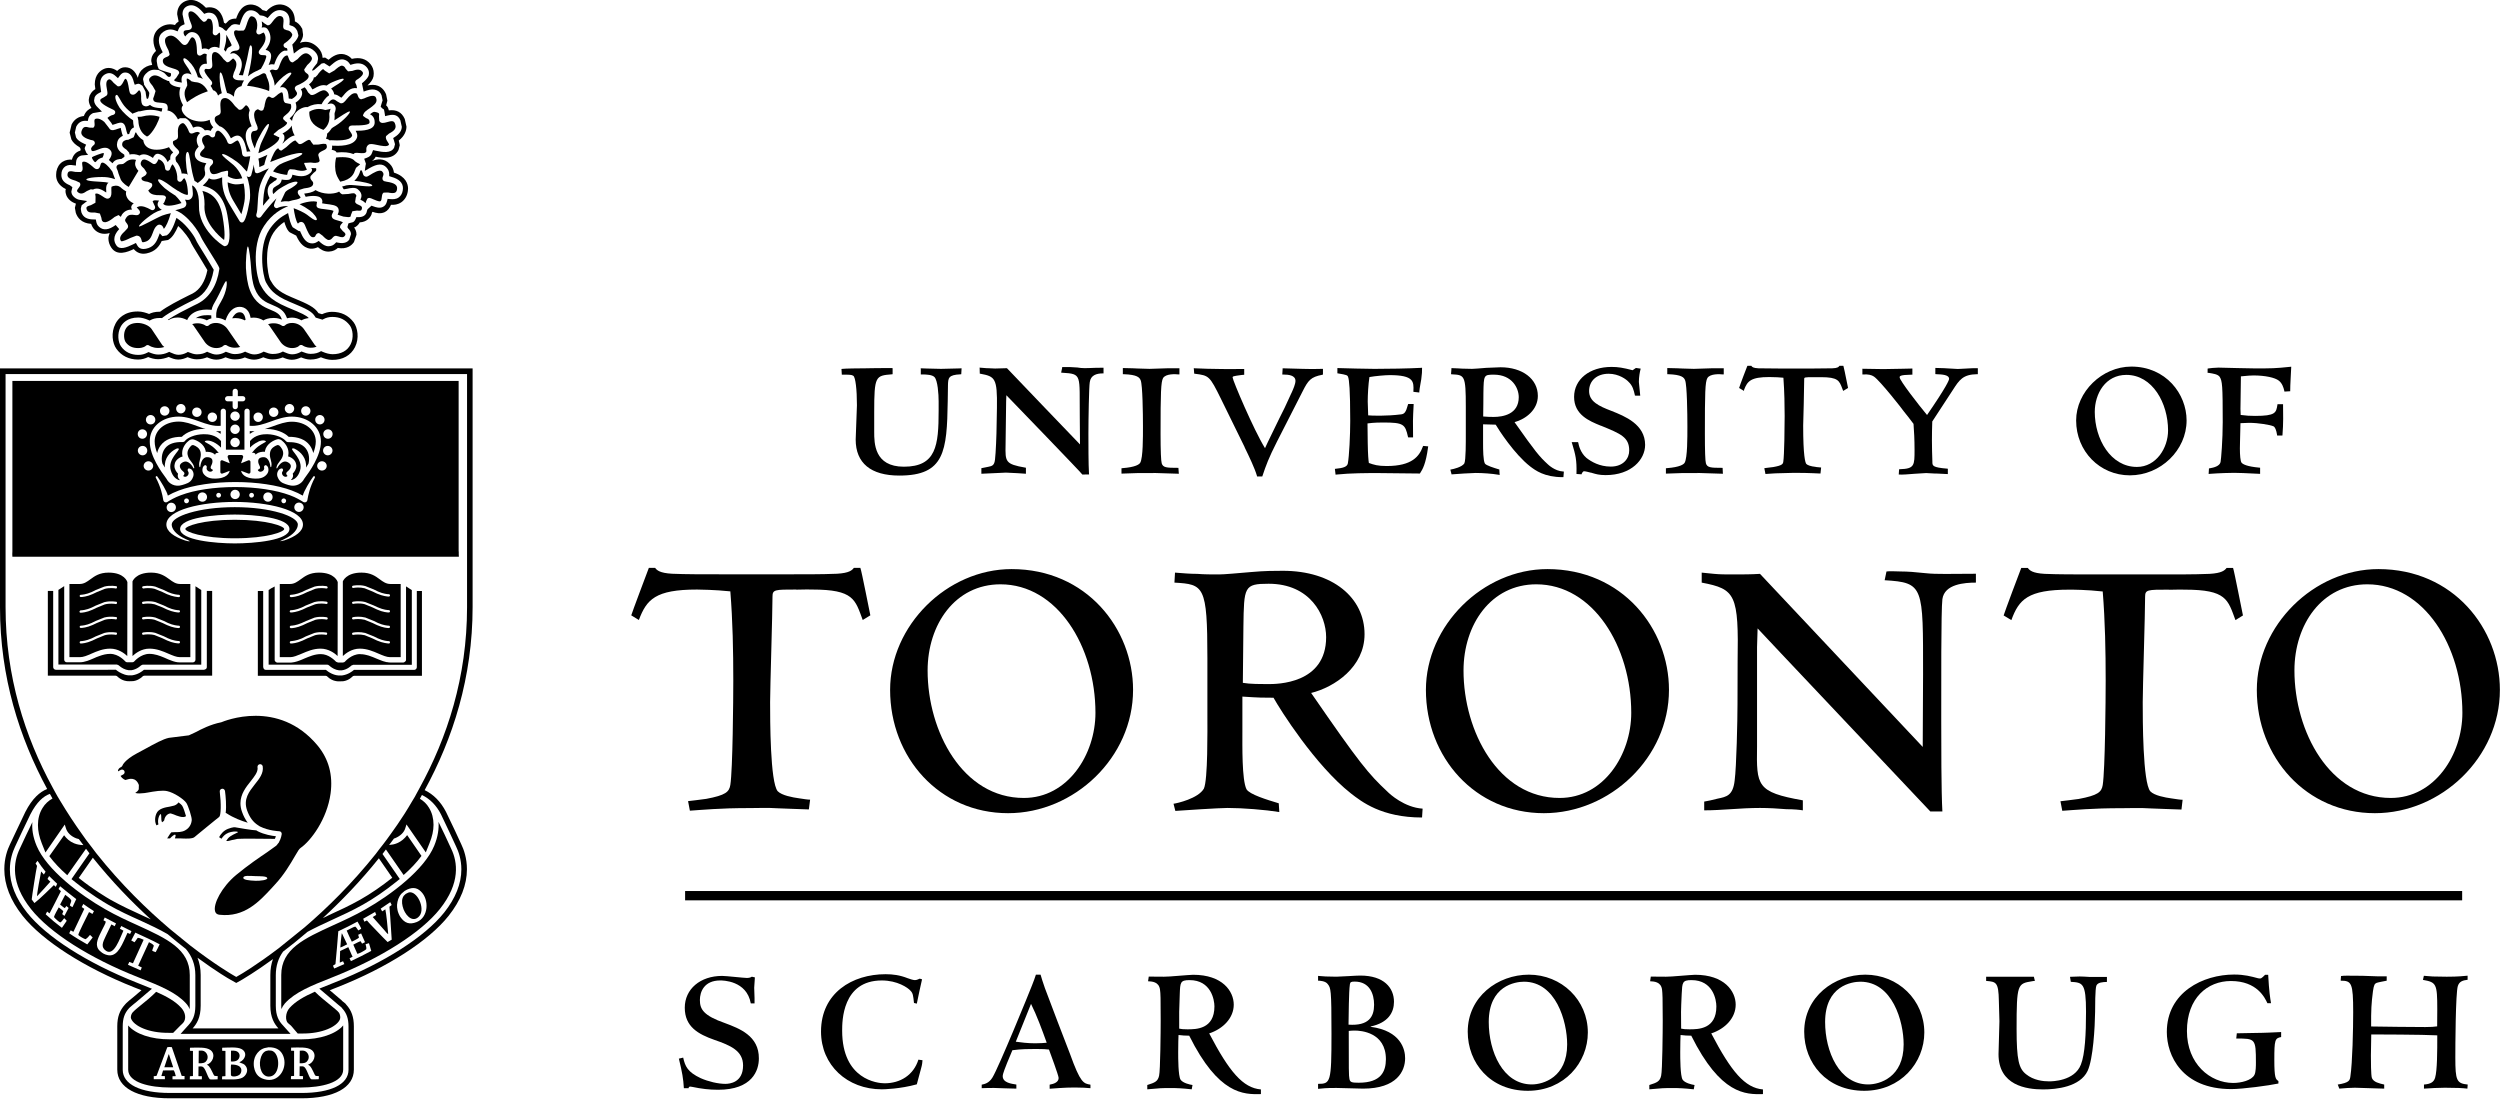 <?xml version="1.0" encoding="utf-8"?>
<!-- Generator: Adobe Illustrator 24.3.0, SVG Export Plug-In . SVG Version: 6.00 Build 0)  -->
<svg version="1.1" baseProfile="tiny" id="Layer_1" xmlns="http://www.w3.org/2000/svg" xmlns:xlink="http://www.w3.org/1999/xlink"
	 x="0px" y="0px" width="220px" height="97px" viewBox="0 0 220 97" overflow="visible" xml:space="preserve">
<g>
	<path d="M5.79,16.64c-0.02,0.08-0.03,0.15-0.03,0.15c0,0.22,0.07,0.55,0.4,0.84c0.16,0.14,0.34,0.23,0.52,0.29
		c-0.03,0.14-0.09,0.37-0.09,0.37l0.08,0.44c0.15,0.44,0.51,0.91,1.35,0.97c0.06,0.17,0.14,0.36,0.34,0.55
		c0.27,0.25,0.7,0.43,1.29,0.26c-0.06,0.16-0.11,0.32-0.11,0.48c0,0.28,0.09,0.56,0.26,0.81c0.51,0.75,1.4,0.39,1.97,0.12
		c0.27,0.32,0.65,0.48,1.13,0.38c0.77-0.16,1.12-0.63,1.33-1.09c0.05-0.01,0.56-0.09,0.56-0.09l0.09-0.06
		c0.3-0.19,0.56-0.61,0.8-1.17c0.55,0.49,1,1.18,1.06,1.32c0.09,0.23,0.33,0.62,0.94,1.61c0,0,0.45,0.74,0.57,0.95
		c-0.19,0.99-0.65,1.72-1.3,2.06L16.6,26c-0.9,0.45-1.89,0.96-2.51,1.43c-0.01,0-0.02,0-0.03,0c-0.46,0-0.74,0.1-0.94,0.2
		c-0.26-0.1-0.61-0.22-0.98-0.22c-1.23-0.01-1.77,0.67-1.98,1.08c-0.41,0.78-0.27,1.71,0.08,2.2c0.44,0.62,1.1,0.95,1.92,0.95
		c0.32,0,0.61-0.09,0.88-0.22c0.25,0.1,0.54,0.19,0.87,0.19c0.34,0,0.65-0.09,0.94-0.2c0.26,0.12,0.54,0.23,0.84,0.23
		c0.3,0,0.56-0.09,0.82-0.21c0.23,0.09,0.49,0.19,0.8,0.19c0.44,0,0.71-0.1,0.91-0.18c0.25,0.11,0.52,0.21,0.81,0.21
		c0.3,0,0.57-0.09,0.82-0.21c0.23,0.09,0.49,0.19,0.8,0.19c0.43,0,0.71-0.09,0.9-0.18c0.25,0.11,0.52,0.2,0.8,0.2
		c0.3,0,0.56-0.09,0.82-0.21c0.23,0.09,0.5,0.19,0.8,0.19c0.43,0,0.71-0.1,0.91-0.18c0.25,0.11,0.52,0.21,0.8,0.21
		c0.3,0,0.56-0.09,0.82-0.21c0.23,0.09,0.5,0.19,0.8,0.19c0.46,0,0.74-0.11,0.94-0.2c0.27,0.11,0.62,0.23,0.99,0.23
		c0.93,0.01,1.64-0.39,2.01-1.12c0.4-0.79,0.23-1.72-0.12-2.19c-0.47-0.62-1.1-0.92-1.91-0.92c-0.32,0-0.6,0.09-0.87,0.21
		c-0.05-0.02-0.24-0.07-0.31-0.09c-0.36-0.54-0.92-0.8-2.19-1.33l-0.19-0.08c-1.32-0.55-1.58-1.02-1.84-1.47l-0.04-0.07
		c-0.08-0.13-0.27-0.9-0.27-1.84c0-0.65,0.1-1.57,0.56-2.28c0.26-0.4,0.59-0.71,0.96-0.96c0.11,0.37,0.24,0.67,0.39,0.83l0.03,0.03
		l0.07,0.06l0.57,0.29l-0.07-0.14c0.25,0.58,0.59,1.19,1.29,1.28c0.25,0.03,0.47-0.04,0.68-0.13c0.24,0.2,0.55,0.41,0.97,0.39
		c0.39-0.02,0.61-0.17,0.78-0.32c0.78,0.13,1.2-0.2,1.42-0.52l0.22-0.64v-0.04c0-0.26-0.1-0.45-0.21-0.61
		c0.03-0.01,0.09-0.02,0.09-0.02c0.21-0.12,0.32-0.26,0.41-0.42c0.61-0.04,0.9-0.39,1.03-0.69c0.01-0.02,0.03-0.12,0.05-0.19
		c0.02-0.02,0.03-0.02,0.05-0.05c0.31,0.11,0.68,0.2,1.06,0.03c0.27-0.13,0.44-0.36,0.56-0.65c0.28,0.02,0.6-0.01,0.92-0.23
		c0.3-0.22,0.5-0.55,0.56-0.96c0-0.02,0.02-0.23,0.02-0.23c0-0.4-0.19-1.07-1.24-1.41c-0.04-0.28-0.14-0.54-0.37-0.77
		c-0.51-0.53-1.13-0.43-1.57-0.25c0.15-0.1,0.26-0.23,0.33-0.38c0.59,0.12,1.58,0.27,2.01-0.59c0,0,0.11-0.42,0.11-0.42
		c0-0.05-0.05-0.25-0.09-0.41c0.54-0.42,0.68-0.89,0.68-1.23l-0.15-0.67c-0.27-0.61-0.74-0.84-1.4-0.76
		c-0.03-0.14-0.08-0.27-0.18-0.39c-0.01-0.01-0.04-0.03-0.06-0.04c0.05-0.18,0.11-0.42,0.11-0.42l-0.11-0.55
		c-0.15-0.38-0.4-0.63-0.72-0.76c-0.27-0.11-0.59-0.1-0.92-0.03c0.28-0.26,0.48-0.53,0.53-0.8c0.01-0.03,0.02-0.22,0.02-0.22V6.45
		c0-0.3-0.1-0.58-0.29-0.81c-0.4-0.48-0.95-0.62-1.64-0.46c-0.14-0.15-0.32-0.31-0.66-0.4c-0.59-0.14-1.07,0.21-1.39,0.48
		c-0.1-0.07-0.29-0.19-0.29-0.19l-0.07,0c0,0-0.09,0.01-0.16,0.02c-0.02-0.34-0.15-0.64-0.41-0.9c-0.34-0.35-0.72-0.52-1.14-0.51
		c-0.15,0-0.3,0.04-0.45,0.09c0.17-0.25,0.28-0.49,0.28-0.72L26.6,2.54c-0.21-0.4-0.44-0.56-0.65-0.66V1.87
		c0-1.08-0.71-1.36-1.01-1.44C24.4,0.3,23.89,0.5,23.44,0.99c-0.1-0.04-0.21-0.08-0.33-0.1c-0.25-0.27-0.54-0.43-0.87-0.48
		c-0.92-0.12-1.29,0.72-1.46,1.23c-0.18-0.01-0.4,0.01-0.63,0.15c0,0-0.16,0.16-0.29,0.29c-0.07-0.04-0.09-0.04-0.15-0.08
		c-0.14-0.91-0.61-1.22-0.89-1.3c-0.25-0.08-0.48-0.07-0.7-0.02c-0.75-0.79-1.4-0.77-1.83-0.57c-0.45,0.2-0.7,0.62-0.7,1.14
		c0,0,0.08,0.41,0.13,0.64c-0.13,0.08-0.24,0.18-0.32,0.31c-0.45-0.12-0.91-0.06-1.32,0.23C13.7,2.69,13.5,3.09,13.5,3.56
		c0,0.35,0.11,0.66,0.23,0.92C13.5,4.7,13.35,4.93,13.32,5.2c0,0.02-0.01,0.17-0.01,0.17c0,0.01,0.04,0.17,0.08,0.34
		c-0.35,0.05-0.67,0.19-0.94,0.47c-0.18,0.2-0.27,0.43-0.32,0.67c-0.22-0.59-0.58-0.92-1.11-0.93c-0.28-0.01-0.5,0.12-0.71,0.32
		c-0.45-0.32-0.87-0.3-1.15-0.18C8.86,6.19,8.34,6.54,8.34,7.42c0,0.02,0.03,0.26,0.05,0.42C8.21,7.96,8.03,8.11,7.92,8.36
		C7.92,8.37,7.91,8.38,7.9,8.39C7.9,8.41,7.88,8.41,7.87,8.43c0,0,0.02-0.01,0.02-0.01C7.86,8.5,7.84,8.6,7.81,8.79V8.8
		c0,0.26,0.1,0.48,0.24,0.7c0,0-0.02,0.01-0.02,0.01c-0.15,0.06-0.49,0.25-0.65,0.7c-0.47,0.05-0.85,0.29-1.08,0.75
		c-0.02,0.05-0.16,0.66-0.16,0.66l-0.01,0.06l0.15,0.59c0.15,0.29,0.4,0.5,0.73,0.69c-0.01,0.02,0.06,0.06,0.08,0.15
		c0.02,0.1-0.03,0.15-0.03,0.15c-0.39,0.11-0.63,0.4-0.73,0.79c-0.26-0.02-0.54,0.01-0.83,0.19c-0.29,0.19-0.47,0.49-0.54,0.87
		c0,0.02-0.02,0.26-0.02,0.26C4.92,15.79,5.1,16.3,5.79,16.64z M5.42,15.16c0.04-0.21,0.16-0.4,0.33-0.52
		c0.22-0.14,0.46-0.14,0.68-0.1l0.25,0.03l0.01-0.26c0.01-0.24,0.11-0.54,0.5-0.63c0,0,0.44-0.04,0.44-0.04l0.13-0.03l-0.15-0.14
		c0,0-0.16-0.34-0.16-0.42c0.01-0.08,0.13-0.32,0.13-0.32l-0.21-0.1c-0.35-0.16-0.58-0.34-0.68-0.54c0,0-0.08-0.34-0.1-0.43
		c0.02-0.09,0.14-0.61,0.14-0.61l-0.02,0.1c0.17-0.35,0.45-0.53,0.82-0.52l0.2,0.01l0.04-0.2C7.86,10.11,8.1,9.99,8.2,9.95
		l0.77-0.13L8.64,9.49C8.4,9.27,8.28,9.05,8.28,8.83c0-0.01,0.05-0.27,0.05-0.27C8.4,8.39,8.55,8.27,8.75,8.17L8.9,8.09l-0.09-0.7
		c0-0.43,0.18-0.75,0.54-0.9c0.29-0.12,0.55-0.05,0.83,0.21l0.2,0.18l0.16-0.22c0.15-0.2,0.3-0.29,0.49-0.28
		c0.24,0.01,0.58,0.1,0.76,0.89l0.07,0.19c0,0,0.24-0.1,0.35-0.09c0.11,0.01,0.33,0.19,0.33,0.19l0,0c0.1,0.17,0.23,0.44,0.27,0.51
		C12.8,8.12,12.9,8.66,12.9,8.66s0.09,0.08,0.13,0.01c0.07-0.12,0.12-0.43,0.11-0.49c-0.01-0.1-0.35-0.52-0.48-0.76l0.02-0.02
		l-0.08-0.37l-0.01-0.02c0-0.17,0.08-0.35,0.23-0.51c0.25-0.27,0.53-0.39,0.87-0.36l0.27,0.02c0.01,0.01,0.03,0.02,0.03,0.02
		s0.2,0.07,0.41,0.2c0.23,0.15,0.36,0.48,0.56,0.37c0.13-0.07,0.09-0.23,0.07-0.31C14.91,6.4,14.16,6.2,14,6.09l-0.02,0L13.86,5.8
		c0,0-0.07-0.42-0.07-0.43l0.01-0.15c0.02-0.17,0.13-0.34,0.36-0.5l0.16-0.12l-0.09-0.18c-0.12-0.25-0.25-0.54-0.25-0.86
		c0-0.32,0.13-0.57,0.38-0.75c0.23-0.16,0.6-0.32,1.06-0.13l0.21,0.08l0.09-0.21c0.07-0.16,0.18-0.27,0.35-0.34l0.18-0.08L16.2,1.92
		l-0.14-0.67c0-0.23,0.07-0.55,0.42-0.71c0.44-0.2,0.89-0.02,1.38,0.55l0.11,0.13l0.16-0.06c0.16-0.06,0.33-0.06,0.53,0
		c0.32,0.1,0.53,0.47,0.59,1.03l0.01,0.14l0.17,0.07l0.15,0.07l0.23,0.21l0.11,0.04l0.18-0.23l0.27-0.27
		c0.18-0.11,0.34-0.11,0.52-0.07l0.2,0.04l0.07-0.2c0.22-0.7,0.48-1.15,1.01-1.08c0.24,0.03,0.45,0.15,0.63,0.36l0.07,0.08l0.1,0.01
		c0.15,0.01,0.28,0.05,0.4,0.12l0.18,0.11l0.14-0.16c0.37-0.45,0.74-0.61,1.15-0.51c0.3,0.07,0.65,0.3,0.65,0.96
		c0,0-0.02,0.32-0.02,0.32l0.16,0.06C25.81,2.3,26,2.41,26.16,2.72l0.1,0.39c-0.01,0.16-0.16,0.42-0.45,0.72l-0.09,0.09l0.03,0.14
		l0.11,0.65l0.32-0.25c0.25-0.2,0.48-0.3,0.72-0.3c0.28,0,0.55,0.12,0.8,0.37c0.2,0.2,0.29,0.41,0.29,0.66l-0.08,0.36l0,0
		c0,0,0,0,0,0c-0.13,0.14-0.46,0.58-0.45,0.64s0.18-0.03,0.18-0.03s0.52-0.44,0.66-0.57l0.22-0.04c-0.02-0.02,0.34,0.21,0.34,0.21
		L29,5.85l0.14-0.12c0.33-0.29,0.71-0.58,1.11-0.49c0.27,0.07,0.4,0.2,0.49,0.33l0.1,0.14L31,5.66c0.58-0.17,0.99-0.08,1.29,0.28
		c0.12,0.15,0.18,0.32,0.18,0.49c0,0-0.02,0.19-0.02,0.19c-0.04,0.16-0.21,0.38-0.49,0.62l-0.11,0.09L32,8.06l0.26-0.09
		c0.36-0.12,0.64-0.13,0.88-0.03c0.2,0.08,0.36,0.24,0.44,0.45l0.09,0.46c0-0.05-0.12,0.36-0.12,0.36L33.5,9.39l0.13,0.14l0.15,0.1
		c0.02,0.04,0.05,0.18,0.07,0.33l0.04,0.26l0.25-0.06c0.58-0.14,0.89-0.01,1.09,0.42l0.13,0.58c-0.01,0.32-0.2,0.63-0.61,0.89
		l-0.15,0.1l0.07,0.21c0,0,0.09,0.33,0.09,0.33c-0.01,0.01-0.08,0.31-0.08,0.31c-0.27,0.51-0.98,0.4-1.63,0.26l-0.22-0.05
		l-0.09,0.24c-0.06,0.2-0.2,0.34-0.47,0.44l-0.22,0.08l0.09,0.26c0,0,0.06,0.17,0.06,0.18c-0.01,0.01-0.03,0.14-0.03,0.14
		l-0.07,0.49l0.43-0.25c0.68-0.39,1.13-0.41,1.46-0.07c0.18,0.19,0.26,0.38,0.26,0.6v0.18l0.18,0.06c0.67,0.18,1.03,0.52,1.03,1
		c0,0-0.02,0.21-0.02,0.21c-0.04,0.25-0.16,0.47-0.36,0.61c-0.24,0.17-0.52,0.16-0.76,0.14l-0.21-0.02l-0.05,0.2
		c-0.07,0.27-0.18,0.43-0.39,0.52c-0.27,0.12-0.57,0.03-0.84-0.07l-0.14-0.05l-0.14,0.13l-0.2,0.18l-0.04,0.09l-0.06,0.22
		c-0.11,0.26-0.34,0.39-0.72,0.39l-0.17,0l-0.06,0.15c-0.05,0.12-0.12,0.22-0.23,0.29c-0.03,0-0.28,0.07-0.28,0.07l-0.13,0.04
		l-0.09,0.33l0.08,0.13c0.12,0.12,0.23,0.26,0.24,0.48c-0.03,0.09-0.16,0.5-0.16,0.5c-0.11,0.14-0.36,0.39-1.01,0.25l-0.13-0.03
		l-0.09,0.09c-0.12,0.13-0.28,0.25-0.57,0.26c-0.3,0.01-0.53-0.16-0.74-0.34l-0.14-0.13l-0.16,0.1c-0.16,0.1-0.33,0.14-0.54,0.11
		c-0.45-0.06-0.7-0.51-0.91-0.99l-0.03-0.08l-0.12-0.01L25.76,20c-0.04-0.06-0.2-0.28-0.34-0.94l-0.07-0.31l-0.28,0.16
		c-0.54,0.3-1.01,0.75-1.37,1.3c-0.52,0.8-0.63,1.82-0.63,2.54c0,0.97,0.2,1.83,0.33,2.08l0.04,0.07c0.27,0.47,0.6,1.06,2.07,1.67
		l0.19,0.08c1.29,0.54,1.75,0.75,2.03,1.22l0.05,0.08l0.6,0.18l0.09-0.05c0.24-0.13,0.49-0.19,0.78-0.19c0.66,0,1.15,0.24,1.53,0.74
		c0.27,0.35,0.37,1.1,0.07,1.68c-0.28,0.56-0.84,0.86-1.58,0.86c-0.26,0-0.58-0.08-0.9-0.22l-0.11-0.05l-0.1,0.05
		c-0.16,0.09-0.41,0.19-0.83,0.19c-0.25,0-0.49-0.09-0.69-0.17l-0.11-0.04l-0.1,0.06c-0.23,0.12-0.47,0.19-0.73,0.19
		c-0.23,0-0.47-0.1-0.7-0.2l-0.1-0.05l-0.1,0.05c-0.15,0.08-0.4,0.17-0.8,0.17c-0.25,0-0.49-0.09-0.69-0.17l-0.11-0.04l-0.1,0.06
		c-0.23,0.12-0.47,0.19-0.73,0.19c-0.23,0-0.47-0.1-0.7-0.2l-0.1-0.05l-0.1,0.05c-0.15,0.07-0.4,0.17-0.8,0.17
		c-0.23,0-0.43-0.07-0.69-0.17l-0.11-0.04l-0.1,0.06c-0.23,0.12-0.47,0.19-0.73,0.19c-0.23,0-0.47-0.1-0.71-0.2l-0.1-0.05l-0.1,0.05
		c-0.15,0.08-0.4,0.18-0.8,0.18c-0.25,0-0.49-0.09-0.69-0.17l-0.11-0.04l-0.1,0.06c-0.23,0.12-0.47,0.19-0.73,0.19
		c-0.23,0-0.47-0.1-0.71-0.21l-0.1-0.05l-0.1,0.05c-0.26,0.12-0.54,0.19-0.86,0.19c-0.28,0-0.53-0.09-0.76-0.18l-0.1-0.04l-0.1,0.05
		c-0.24,0.13-0.5,0.2-0.79,0.2c-0.66,0-1.19-0.26-1.53-0.75c-0.26-0.37-0.35-1.12-0.04-1.71c0.16-0.31,0.58-0.83,1.56-0.83
		c0.26,0,0.57,0.08,0.89,0.22l0.1,0.05l0.1-0.05c0.17-0.09,0.41-0.18,0.82-0.18l0.18,0.01l0.07-0.06c0.64-0.49,1.86-1.11,2.52-1.44
		l0.36-0.18c0.81-0.41,1.37-1.29,1.58-2.48l0.02-0.09l-0.67-1.12c-0.56-0.9-0.83-1.33-0.91-1.53c-0.11-0.28-0.75-1.22-1.44-1.73
		l-0.26-0.19l-0.11,0.3c-0.28,0.82-0.56,1.12-0.74,1.24c0,0-0.24,0.04-0.39,0.07c-0.05-0.05-0.23-0.25-0.23-0.25l-0.14,0.36
		c-0.17,0.44-0.42,0.87-1.08,1c-0.25,0.05-0.59,0.04-0.77-0.31l-0.11-0.2l-0.22,0.11c-0.62,0.3-1.21,0.53-1.5,0.1
		c-0.12-0.17-0.18-0.36-0.18-0.54c0-0.29,0.14-0.58,0.43-0.89l-0.31-0.36c-0.62,0.45-1.09,0.5-1.46,0.16
		c-0.17-0.15-0.22-0.31-0.25-0.46l-0.04-0.19l-0.2,0c-0.58,0-0.92-0.2-1.07-0.63c0,0-0.04-0.23-0.05-0.3
		c0.01-0.06,0.05-0.24,0.08-0.32c0.03-0.02,0.48-0.37,0.48-0.37l-0.57-0.09c-0.22-0.02-0.4-0.1-0.58-0.26
		c-0.16-0.14-0.24-0.31-0.24-0.49l0.09-0.38L6.14,16.3c-0.5-0.2-0.74-0.49-0.74-0.9C5.4,15.39,5.42,15.16,5.42,15.16z"/>
	<path d="M20.01,28.94c-0.23-0.32-0.61-0.52-1-0.52c-0.44,0-0.6,0.18-0.61,0.19c-0.08,0.09-0.22,0.11-0.32,0.04
		c-0.01-0.01-0.26-0.2-0.7-0.2c-0.21,0-0.36,0.04-0.47,0.07c0.05,0.05,0.1,0.1,0.14,0.16l0.98,1.43c0.23,0.32,0.61,0.52,1,0.52
		c0.44,0,0.6-0.18,0.61-0.19c0.08-0.09,0.23-0.11,0.33-0.04c0.01,0.01,0.26,0.2,0.7,0.2c0.21,0,0.36-0.03,0.47-0.07
		c-0.05-0.05-0.11-0.1-0.15-0.17L20.01,28.94z"/>
	<path d="M13.33,28.94c-0.23-0.32-0.79-0.52-1.2-0.52c-0.53,0-0.89,0.18-1.08,0.54c-0.21,0.4-0.14,0.94,0.01,1.15
		c0.25,0.35,0.6,0.52,1.09,0.52c0.49,0,0.67-0.19,0.67-0.19c0.08-0.09,0.22-0.1,0.31-0.03c0,0,0.29,0.21,0.77,0.21
		c0.26,0,0.44-0.04,0.56-0.09c-0.05-0.05-0.13-0.09-0.17-0.15L13.33,28.94z"/>
	<path d="M16.46,8.99c0.2-0.15,0.45-0.32,0.77-0.5C17.6,8.28,18,8.13,18.29,8.03c-0.4-0.76-0.91-0.79-1.17-0.81l-0.26-0.06
		c-0.03-0.01-0.04-0.03-0.07-0.06c-0.08-0.07-0.26-0.22-0.35-0.18c-0.03,0.05,0,0.26,0.02,0.33c0,0,0.02,0.26,0.02,0.26L16.4,7.69
		C16.29,7.88,16.08,8.27,16.46,8.99z"/>
	<path d="M11.84,11.88l-0.08,0.2l-0.39,0.18c-0.05,0.04-0.12,0.06-0.19,0.04c0,0,0,0,0,0c-0.21,0.05-0.38,0.12-0.42,0.32
		c-0.06,0.26,0.13,0.4,0.37,0.55c0,0,0.24,0.26,0.24,0.27c0.01,0.04,0.02,0.1,0.03,0.16c0.25-0.06,0.54-0.05,0.89,0.09
		c0.06-0.04,0.13-0.08,0.2-0.09c0.37-0.08,0.74,0.14,0.97,0.3c0.08-0.17,0.22-0.42,0.5-0.36c0.39,0.09,0.64,0.37,0.8,0.72
		c0.07-0.09,0.13-0.2,0.23-0.23c0-0.03-0.01-0.06-0.01-0.09c0-0.15,0.03-0.29,0.1-0.37c0,0,0.14-0.13,0.16-0.16
		c0,0-0.01-0.01-0.01-0.01c-0.11-0.1-0.25-0.26-0.36-0.45c-0.43,0.19-1.21,0.34-1.72,0.11c-0.32-0.14-0.5-0.39-0.54-0.72
		c-0.3-0.18-0.51-0.43-0.65-0.71C11.91,11.67,11.88,11.73,11.84,11.88z"/>
	<path d="M10.66,14.45c-0.15,0-0.29,0.01-0.37,0.13c-0.08,0.12-0.03,0.23,0.03,0.36c0.01,0.01,0.03,0.07,0.04,0.09l0.07,0.25
		l0.2,0.53c0.16,0.3,0.51,0.54,0.7,0.64l0.85-1.42c-0.14-0.15-0.29-0.36-0.29-0.63c0-0.1,0.03-0.21,0.08-0.33
		c-0.5-0.14-0.82,0.11-0.99,0.26c0,0-0.15,0.1-0.15,0.1L10.66,14.45z"/>
	<path d="M24.84,12.65c0.02-0.02,0.04-0.03,0.04-0.03c0.3-0.29,0.69-0.65,1.05-0.7c-0.17-0.27-0.24-0.58-0.26-0.87
		c-0.14,0.3-0.52,0.54-0.81,0.7c0.07,0.06,0.14,0.11,0.16,0.23c0.01,0.05,0.01,0.1,0.01,0.14c0,0.16-0.05,0.31-0.16,0.47
		C24.87,12.62,24.86,12.63,24.84,12.65z"/>
	<path d="M28.72,12.72c-0.05-0.13-0.49-0.04-0.68,0c0,0-0.46,0.01-0.47,0.01l-0.19-0.25c-0.03-0.08-0.05-0.13-0.16-0.17
		c-0.09-0.03-0.33,0.13-0.44,0.2c-0.18,0.12-0.33,0.22-0.49,0.15l-0.22-0.22l-0.06-0.07c-0.07-0.03-0.26,0.04-0.82,0.58l-0.42,0.3
		c-0.04,0.01-0.2-0.02-0.28-0.2c-0.24,0.04-0.54,0.68-0.71,1.21c0.3-0.12,0.98-0.38,1.43-0.53c0.57-0.19,1.34-0.35,1.39-0.22
		s-0.69,0.47-1.25,0.65c-0.25,0.08-0.53,0.21-0.76,0.33c-0.01,0-0.01,0.01-0.01,0.01c-0.19,0.12-0.38,0.33-0.55,0.58
		c0.27,0.15,1.08,0.33,1.24,0.3l0.03-0.12c0.02-0.11,0.05-0.29,0.22-0.37l0.41,0.03c0.31,0.09,0.78,0.21,1.09-0.01l-0.07-0.09
		l-0.14-0.33c-0.03-0.07-0.07-0.07-0.03-0.13c0.04-0.06,0.06-0.03,0.13-0.03l0.42-0.03c0.19,0.03,0.35,0.04,0.48,0.03
		c0.04-0.02,0.07-0.02,0.11-0.02c0.11-0.02,0.18-0.07,0.21-0.16l-0.04-0.19l-0.08-0.3c0-0.2,0.17-0.28,0.34-0.37
		C28.7,13.14,28.85,13.03,28.72,12.72z"/>
	<path d="M12.91,12c0.01,0,0.01,0.01,0.02,0.01c0.01,0,0.1-0.01,0.26-0.18c0.42-0.43,0.82-1.27,0.85-1.55
		c-0.65-0.21-1.16-0.12-1.43-0.05l-0.19,0.04l-0.21,0.01c0,0-0.1,0.01-0.11-0.02c0.01,0.02,0.02,0.08,0.02,0.08l0.06,0.29v0.02
		C12.19,11.11,12.38,11.71,12.91,12z"/>
	<path d="M32.73,9.93c-0.05,0.03-0.11,0.08-0.17,0.12c0.19,0.1,0.41,0.29,0.41,0.69c0,0.03,0,0.05,0,0.09
		c-0.05,0.64-1.04,0.68-1.67,0.68c0.07,0.13,0.14,0.27,0.14,0.43c0,0.07-0.01,0.14-0.04,0.21c-0.31,0.74-1.57,0.7-2.18,0.67
		c0.01,0.04,0.01,0.08,0.01,0.12c0,0.09-0.02,0.16-0.04,0.24c0.16,0.03,0.3,0.08,0.37,0.15c0.03,0.03,0.04,0.06,0.06,0.09
		c0.63-0.06,1.13-0.01,1.49,0.14c0.09-0.13,0.26-0.12,0.44-0.1c0.39,0.04,0.64,0.04,0.69-0.14l0-0.12c-0.01-0.11-0.02-0.3,0.17-0.45
		c0.16-0.13,0.39-0.07,0.75,0c0.38,0.08,0.95,0.21,1.07-0.02c0.02-0.04-0.07-0.17-0.12-0.25c-0.09-0.14-0.21-0.32-0.13-0.51
		l0.26-0.22c0.48-0.25,0.7-0.47,0.5-0.92c-0.1-0.21-0.28-0.2-0.69-0.08c-0.24,0.07-0.56,0.16-0.68-0.13l-0.02-0.37
		c0.02-0.14,0.02-0.23-0.02-0.28c-0.03-0.03-0.13-0.1-0.41-0.13C32.85,9.85,32.79,9.89,32.73,9.93z"/>
	<path d="M25.49,10.42c0.08,0.08,0.17,0.17,0.21,0.22c0.03-0.21,0.1-0.4,0.18-0.54c0.33-0.54,0.96-0.73,1.17-0.67
		c0.39-0.22,0.81-0.31,1.25-0.26c0.09-0.17,0.32-0.58,0.65-0.77c0.01-0.07-0.01-0.21-0.22-0.37c-0.22-0.18-0.48-0.05-0.82,0.15
		c-0.2,0.12-0.38,0.22-0.56,0.17c0,0-0.2-0.17-0.24-0.22c-0.05-0.1-0.18-0.35-0.31-0.45c-0.1,0.06-0.2,0.12-0.32,0.17
		c0.05,0.09,0.11,0.2,0.11,0.36c0,0.07-0.01,0.14-0.04,0.21c-0.09,0.28-0.35,0.49-0.54,0.61c0.04,0.12,0.07,0.24,0.07,0.36
		C26.09,9.74,25.87,10.09,25.49,10.42z"/>
	<path d="M23.45,6.69c-0.03-0.12-0.06-0.2-0.18-0.24c-0.1-0.03-0.25,0.06-0.35,0.12c0,0-0.14,0.08-0.15,0.08
		c-0.25,0.09-0.81,0.35-1.03,0.9c0.74,0.05,1.74,0.36,1.91,0.45c0.01,0.01,0.02,0.02,0.03,0.02c0.09-0.62-0.11-1.04-0.2-1.22
		L23.45,6.69z"/>
	<path d="M29.1,9.57c-0.01,0-0.16,0.05-0.16,0.05l-0.31,0.06c-0.04,0.01-0.04-0.01-0.07-0.02c-0.18-0.05-0.73-0.2-1.34,0.17
		c-0.04,0.94,0.56,1.34,1.24,1.6c0.45-0.37,0.53-0.82,0.53-1.12c0-0.09-0.01-0.16-0.01-0.22l0-0.13l0.06-0.21
		C29.03,9.75,29.08,9.58,29.1,9.57z"/>
	<path d="M24.16,15.93c0.13-0.06,0.19-0.09,0.2-0.24c-0.22-0.06-0.42-0.14-0.57-0.22c-0.15,0.26-0.29,0.54-0.41,0.87
		c-0.17,0.47-0.2,1.05-0.23,1.57c0,0.07-0.01,0.13-0.01,0.2c0.17-0.21,0.37-0.45,0.58-0.68c-0.19-0.31-0.27-0.83,0.03-1.2
		L24.16,15.93z"/>
	<path d="M26.46,17.37l-0.1-0.13c-0.05-0.06-0.16-0.18-0.16-0.32c0-0.06,0.02-0.13,0.08-0.19l0.47-0.15
		c0.5-0.06,0.78-0.14,0.81-0.41c0-0.02,0-0.03,0-0.04c0-0.11-0.05-0.16-0.11-0.22c-0.05-0.06-0.14-0.16-0.14-0.29
		c0-0.04,0.01-0.08,0.02-0.12l0.26-0.28c0.14-0.1,0.24-0.18,0.24-0.27c0-0.01,0-0.02,0-0.04c0-0.05-0.01-0.09-0.02-0.11
		c-0.15,0.01-0.29-0.01-0.42-0.02c0.02,0.05,0.07,0.1,0.07,0.14c0,0.11-0.05,0.21-0.15,0.3c-0.5,0.45-1.16,0.26-1.52,0.17
		c0,0-0.03-0.01-0.06-0.02c-0.02,0.13-0.06,0.33-0.26,0.43c-0.11,0.05-0.38,0.05-0.68,0c-0.05,0.33-0.24,0.45-0.45,0.55l-0.25,0.17
		c-0.14,0.17-0.11,0.4-0.05,0.56c0.22-0.22,0.44-0.41,0.65-0.53c0.01-0.01,0.37-0.23,0.68-0.38c0.09-0.04,0.71-0.29,0.8-0.14
		c0.09,0.15-0.52,0.51-0.59,0.55c-0.26,0.13-0.41,0.23-0.49,0.35c-0.13,0.27-0.28,0.58-0.39,0.83c0.19-0.04,0.43-0.07,0.71-0.04
		l0.32-0.09c0.18-0.03,0.55-0.1,0.65-0.18C26.39,17.44,26.46,17.37,26.46,17.37z"/>
	<path d="M31.5,8.45c-0.05-0.16-0.09-0.23-0.17-0.24c-0.31-0.06-0.56,0.21-0.83,0.53c-0.17,0.22-0.33,0.4-0.55,0.34l-0.3-0.17
		c-0.15-0.12-0.26-0.19-0.42-0.15C29.09,8.8,28.93,9,28.81,9.18c0.16-0.06,0.4-0.14,0.6,0.05c0.22,0.22,0.11,0.52,0.05,0.68
		c0,0-0.03,0.09-0.02,0.14c0.01,0.11,0.02,0.3-0.01,0.54c0.44-0.28,1.24-0.84,1.35-0.78c0.13,0.06-0.56,0.84-1.25,1.26
		c-0.15,0.09-0.3,0.18-0.34,0.22c-0.1,0.16-0.23,0.33-0.41,0.48c0.02,0.14-0.03,0.29-0.09,0.44c0.12,0.02,0.22,0.06,0.31,0.14
		l0.17-0.01c0.4,0.02,1.61,0.09,1.81-0.38c0.04-0.1-0.12-0.32-0.18-0.41c-0.08-0.12-0.16-0.22-0.1-0.35
		c0.07-0.16,0.2-0.16,0.48-0.16c1.15,0.01,1.34-0.15,1.34-0.25c0.02-0.27-0.12-0.33-0.31-0.4l-0.22-0.16
		c-0.08-0.06-0.04-0.09-0.01-0.18c0.07-0.19,0.27-0.33,0.51-0.49c0.07-0.04,0.13-0.09,0.18-0.13c0.03-0.03,0.05-0.05,0.09-0.07
		c0.3-0.23,0.46-0.44,0.33-0.75c-0.04-0.1-0.1-0.14-0.14-0.15c-0.24-0.1-0.71,0.11-0.9,0.2c0,0-0.28,0.08-0.28,0.08
		C31.59,8.7,31.54,8.55,31.5,8.45z"/>
	<path d="M29.94,15.99c1.04-0.19,1.22-0.76,1.31-1.03l0.08-0.19l0.21-0.18c0,0,0.15-0.12,0.15-0.12c-0.02-0.04-0.16-0.1-0.22-0.13
		c0,0-0.22-0.13-0.24-0.16c-0.22-0.3-0.81-0.41-1.65-0.32c-0.06,0.24-0.13,0.64-0.06,1.16c0.05,0.37,0.22,0.64,0.36,0.87
		C29.9,15.92,29.92,15.96,29.94,15.99z"/>
	<path d="M22.83,14.7c0.07-0.03,0.14-0.06,0.14-0.06c0.08-0.04,0.18-0.09,0.28-0.13c0.04-0.17,0.13-0.53,0.28-0.89
		c-0.32,0.16-0.62,0.28-0.79,0.34c0.05,0.18,0.07,0.41,0.08,0.71C22.83,14.66,22.83,14.69,22.83,14.7z"/>
	<path d="M25.44,9.13c0,0-0.33-0.07-0.33-0.07c-0.15-0.09-0.16-0.26-0.18-0.47c-0.01-0.13-0.03-0.42-0.11-0.46
		c-0.02-0.01-0.14-0.04-0.61,0.38L24.1,8.59c-0.13,0.07-0.25,0-0.3-0.04L23.68,8.5c-0.28,0-0.38,0.66-0.41,0.88
		c0,0-0.09,0.28-0.1,0.29c-0.1,0.1-0.23,0.1-0.39-0.01c0,0-0.08-0.05-0.08-0.05c-0.15,0.05-0.24,0.13-0.29,0.24
		c-0.03,0.08-0.05,0.17-0.05,0.26c0,0.31,0.15,0.69,0.24,0.89c0.04,0.1,0.08,0.2,0.08,0.29c0,0.08-0.03,0.15-0.13,0.2l-0.18,0.04
		c-0.07,0-0.12,0.01-0.18,0.08c-0.07,0.08-0.1,0.2-0.1,0.35c0,0.32,0.16,0.75,0.33,1.1c0.04-0.13,0.08-0.26,0.12-0.4
		c0.14-0.45,0.91-1.82,1.1-1.75c0.2,0.08-0.61,1.47-0.73,1.88c-0.08,0.25-0.13,0.47-0.17,0.69c0.59-0.23,1.94-0.92,1.83-1.41
		l-0.09-0.02l-0.27-0.14c-0.07-0.03-0.11-0.01-0.12-0.08c-0.01-0.08,0.03-0.06,0.08-0.11l0.33-0.29c0.2-0.11,0.82-0.44,0.76-0.65
		l-0.14-0.1c0,0-0.2-0.21-0.2-0.2c-0.04-0.15,0.07-0.24,0.16-0.31c0.35-0.27,0.68-0.61,0.5-1.02L25.44,9.13z"/>
	<path d="M15.37,12.36c-0.1,0.04-0.13,0.05-0.14,0.09c-0.07,0.22,0.11,0.42,0.33,0.63c0.13,0.12,0.24,0.23,0.2,0.39
		c0,0-0.27,0.35-0.3,0.36c-0.02,0.04-0.02,0.21,0.01,0.28c0.02,0.03,0.02,0.06,0.02,0.09c0.23,0.23,0.43,0.63,0.51,1.1
		c0.03-0.01,0.04-0.04,0.07-0.04l0.34,0.04c0.04,0.02,0.08,0.06,0.11,0.09c-0.04-0.18-0.08-0.4-0.11-0.63
		c-0.12-1.01-0.05-1.34,0.08-1.39c0.13-0.04,0.18,0.34,0.35,1.38c0.09,0.57,0.24,1.04,0.28,1.17c0.09,0.04,0.18,0.1,0.28,0.18
		c0.19-0.13,0.62-0.47,0.65-0.76l0-0.15c0-0.01,0-0.01,0-0.02C18.02,15.05,18,14.94,18,14.84c0-0.21,0.08-0.35,0.16-0.47
		c-0.38-0.07-1.02-0.2-1.02-0.81c0-0.28,0.2-0.51,0.34-0.65c-0.09-0.17-0.17-0.36-0.17-0.58c0-0.22,0.08-0.44,0.29-0.62
		c-0.16-0.15-0.32-0.11-0.53-0.02c-0.11,0.05-0.25,0.11-0.37,0c-0.03-0.03-0.06-0.06-0.07-0.1c-0.09-0.26-0.31-0.67-0.5-0.75l-0.1,0
		c-0.39,0.16-0.39,0.58-0.37,0.99c0.01,0.19,0.02,0.32-0.09,0.42L15.37,12.36z"/>
	<path d="M19.72,21.12c0.02-0.09,0.04-0.23,0.04-0.45c0-0.34-0.04-0.86-0.18-1.66c-0.32-1.79-1.27-2.07-1.72-2.2
		c0,0-0.03-0.01-0.05-0.02c0.11,0.3,0.19,0.67,0.19,1.18c0,0.05-0.01,0.21-0.01,0.23C17.98,19.62,19.26,20.77,19.72,21.12z"/>
	<path d="M15.42,17.2c-0.02-0.01-0.04-0.03-0.07-0.04c-0.25-0.15-0.55-0.36-0.84-0.59c0,0-0.69-0.6-0.59-0.76
		c0.1-0.16,0.84,0.37,0.84,0.37c0.29,0.22,0.59,0.43,0.84,0.58c0.02,0.01,0.04,0.02,0.06,0.04c0.01,0,0.01,0,0.02,0
		c0.36,0.25,0.76,0.39,0.84,0.34l0.02-0.12c-0.04-0.92-0.24-1.28-0.33-1.34c-0.04,0.01-0.13,0.11-0.18,0.2
		c-0.05,0.09-0.16,0.14-0.26,0.11c-0.1-0.03-0.17-0.12-0.17-0.23c0.03-0.65-0.29-1.19-0.42-1.3c-0.05,0.03-0.16,0.23-0.21,0.4
		c-0.03,0.11-0.14,0.18-0.24,0.16c-0.11-0.01-0.2-0.1-0.2-0.21c-0.02-0.24-0.13-0.65-0.58-0.8c-0.03,0.05-0.07,0.14-0.07,0.14
		c-0.06,0.12-0.17,0.36-0.41,0.27l-0.13-0.08c-0.14-0.09-0.49-0.35-0.72-0.3c-0.04,0.01-0.11,0.03-0.17,0.14
		c-0.15,0.26-0.05,0.41,0.24,0.67l0.22,0.34c0,0.2-0.18,0.29-0.29,0.35c-0.07,0.04-0.17,0.09-0.17,0.13c0,0.2,0.14,0.28,0.55,0.33
		l0.34,0.13c0.16,0.21-0.04,0.4-0.15,0.5c0,0-0.15,0.16-0.15,0.1c0.11,0.31,0.41,0.41,0.74,0.44c0.01,0,0.03,0,0.05,0c0,0,0,0,0,0
		c0.11,0.01,0.22,0.01,0.32,0.01c0.21,0,0.42,0,0.46,0.22l-0.14,0.38c0,0-0.08,0.14-0.12,0.14c0.16,0.26,0.76,0.24,1.62-0.05
		C15.91,17.76,15.69,17.46,15.42,17.2z"/>
	<path d="M20.05,16.05c-0.01,0-0.01-0.01-0.02-0.01c0.02,0.41,0.11,0.96,0.47,1.57c0,0,0.71,1.18,0.74,1.24
		c0.13-0.43,0.29-1.09,0.3-1.37c0.01-0.09,0.01-0.19,0.01-0.3c0-0.29-0.03-0.66-0.11-1.03l-0.11,0.02
		C20.89,16.24,20.65,16.29,20.05,16.05z"/>
	<path d="M19.21,10.14c-0.14,0.05-0.29,0.12-0.31,0.26c-0.04,0.3,0.15,0.48,0.33,0.63c0.02,0.02,0.05,0.04,0.07,0.07
		c0.44,0.1,0.83,0.67,1.02,1.07c0.21-0.14,0.58-0.38,0.87-0.13c0.32,0.26,0.48,0.96,0.53,1.31h0.01c0.08-0.02,0.2-0.03,0.31-0.02
		c-0.18-0.34-0.42-0.89-0.42-1.37c0-0.24,0.06-0.47,0.22-0.65c0.1-0.11,0.21-0.17,0.3-0.2c-0.1-0.26-0.25-0.62-0.25-0.99
		c0-0.14,0.03-0.28,0.08-0.41c-0.02-0.11-0.11-0.35-0.29-0.44c-0.04-0.02-0.07-0.01-0.21,0.16c-0.1,0.12-0.24,0.28-0.45,0.22
		l-0.34-0.32c-0.3-0.4-0.62-0.78-0.99-0.69c-0.3,0.07-0.33,0.42-0.28,0.97C19.44,9.85,19.45,10.03,19.21,10.14z"/>
	<path d="M17.6,13.56c0,0.21,0.25,0.29,0.68,0.37c0.24,0.04,0.44,0.08,0.47,0.28c0.03,0.16-0.08,0.26-0.15,0.33
		c-0.11,0.1-0.22,0.21-0.1,0.55c0.06,0.16,0.14,0.2,0.17,0.21c0.21,0.09,0.58-0.07,0.81-0.17l0.42-0.09c0.07-0.02,0.08-0.04,0.14,0
		c0.05,0.04,0.03,0.07,0.03,0.14c0,0,0,0.27-0.02,0.32l0.18,0.11c0.47,0.19,0.61,0.16,1.03,0.09l0.06-0.01
		c-0.03-0.08-0.05-0.15-0.09-0.23c-0.01-0.02-0.02-0.05-0.03-0.07c-0.13-0.25-0.33-0.58-0.64-0.86c-0.45-0.39-1.07-0.82-1.01-0.95
		c0.07-0.13,0.77,0.27,1.3,0.66c0.31,0.23,0.53,0.49,0.58,0.55c0.11,0.14,0.22,0.24,0.3,0.31c0.23-0.85,0.28-1.3,0.29-1.35
		l-0.2,0.02c-0.14,0.03-0.3,0.05-0.42-0.05c-0.05-0.04-0.1-0.16-0.1-0.23c0-0.22-0.18-0.97-0.38-1.13
		c-0.06-0.02-0.27,0.12-0.34,0.17c-0.15,0.1-0.27,0.18-0.41,0.13c-0.07-0.02-0.14-0.1-0.16-0.17c-0.15-0.45-0.65-1.03-0.85-0.99
		c-0.22,0.05-0.23,0.36-0.23,0.37c0,0.1-0.06,0.18-0.15,0.21c-0.09,0.03-0.19,0-0.26-0.07c-0.05-0.06-0.25-0.25-0.59-0.01
		c-0.35,0.26,0.01,0.77,0.03,0.8c0.04,0.05,0.05,0.11,0.04,0.17c-0.01,0.06-0.04,0.12-0.09,0.15C17.78,13.24,17.6,13.44,17.6,13.56z
		"/>
	<path d="M21.09,27.48c-0.32,0-0.53,0.28-0.66,0.53c0.09-0.01,0.18-0.02,0.28-0.02c0.39,0,0.66,0.11,0.82,0.2
		c0.02-0.02,0.05-0.03,0.08-0.05c-0.02-0.16-0.07-0.4-0.21-0.54C21.33,27.52,21.22,27.48,21.09,27.48z"/>
	<path d="M25.72,28.42c-0.44,0-0.6,0.18-0.61,0.19c-0.08,0.09-0.23,0.11-0.32,0.04c-0.01-0.01-0.26-0.2-0.7-0.2
		c-0.23,0-0.39,0.04-0.5,0.08c0.04,0.05,0.09,0.09,0.13,0.15l0.98,1.43c0.23,0.32,0.61,0.52,1,0.52c0.44,0,0.6-0.18,0.61-0.19
		c0.08-0.1,0.23-0.11,0.33-0.04c0.01,0.01,0.26,0.2,0.7,0.2c0.24,0,0.4-0.04,0.52-0.09c-0.05-0.05-0.11-0.09-0.15-0.14
		c0,0-0.98-1.44-0.98-1.43C26.49,28.62,26.11,28.42,25.72,28.42z"/>
	<path d="M18.6,28.02c-0.01-0.08-0.01-0.17-0.01-0.27c-0.31-0.03-0.93-0.06-1.36,0.25c0.05,0,0.09-0.01,0.15-0.01
		c0.39,0,0.66,0.11,0.82,0.2C18.29,28.13,18.42,28.06,18.6,28.02z"/>
	<path d="M12.23,19.92c-0.02-0.12,0.48-0.56,0.73-0.75c0.42-0.32,0.72-0.54,1.28-0.71c-0.14-0.07-0.25-0.17-0.33-0.31
		c-0.03-0.05-0.04-0.11-0.04-0.17c0-0.12,0.06-0.23,0.12-0.33c-0.08,0-0.18-0.01-0.28-0.02c-0.08-0.01-0.2,0-0.28,0.08l0.12,0.27
		c0.07,0.13,0.13,0.23,0.09,0.35c-0.02,0.06-0.08,0.12-0.14,0.15c-0.11,0.04-0.19,0-0.29-0.06c-0.2-0.11-0.73-0.4-1.1-0.21
		c0,0-0.06,0.04-0.08,0.04c0.02,0.02,0.11,0.12,0.11,0.12c0.05,0.05,0.18,0.17,0.18,0.31c0,0.05-0.02,0.11-0.07,0.16
		c-0.11,0.13-0.26,0.1-0.41,0.08c-0.28-0.04-0.52-0.06-0.72,0.22c-0.18,0.24-0.11,0.33,0.01,0.48c0.07,0.09,0.21,0.26,0.1,0.46
		l-0.2,0.22c-0.39,0.36-0.58,0.63-0.38,0.92c0.12,0.07,0.63-0.18,0.83-0.28l0.52-0.2c0.35-0.02,0.43,0.28,0.46,0.42
		c0.05,0.17,0.05,0.18,0.24,0.14c0.48-0.1,0.61-0.45,0.75-0.82c0.09-0.25,0.18-0.48,0.37-0.63c0.11-0.09,0.22-0.09,0.29-0.07
		c0.17,0.04,0.24,0.19,0.29,0.32c0,0,0.01,0.02,0.02,0.04c0.18-0.18,0.42-0.7,0.59-1.31c0.01-0.03,0.02-0.05,0.03-0.07
		c-0.26,0.05-0.58,0.14-0.76,0.21C13.68,19.21,12.26,20.04,12.23,19.92z"/>
	<path d="M10.63,19.08c0.03-0.07,0.06-0.13,0.11-0.21c0.27-0.37,0.61-0.43,0.88-0.43c-0.03-0.06-0.07-0.11-0.07-0.19
		c0-0.02,0-0.04,0-0.05c0.02-0.12,0.1-0.22,0.22-0.31c-0.19-0.07-0.32-0.17-0.4-0.25c-0.24-0.24-0.34-0.56-0.26-0.79
		c-0.14-0.08-0.34-0.21-0.54-0.4c-0.01,0-0.02,0-0.03-0.01c-0.21-0.16-0.56-0.1-0.72-0.01c-0.03,0.05-0.02,0.25-0.02,0.36
		c0.01,0.24,0.02,0.49-0.16,0.63c-0.2,0.15-0.41,0-0.61-0.14c-0.27-0.18-0.49-0.31-0.65-0.22l0.03,0.26L8.4,17.84l-0.39,0.21
		c-0.15,0.04-0.35,0.1-0.39,0.19c-0.03,0.05-0.01,0.14,0.01,0.2c0.09,0.25,0.3,0.28,0.71,0.26c0,0,0.45,0.09,0.45,0.09l0.13,0.37
		c0.02,0.15,0.03,0.25,0.12,0.33c0.27,0.24,0.84-0.23,1.05-0.4l0.31-0.15c0.07-0.04,0.09,0.05,0.16,0.09L10.63,19.08z"/>
	<path d="M31.92,15.23c-0.04-0.15-0.08-0.22-0.14-0.26c-0.02,0.02-0.07,0.05-0.07,0.04c0,0.01-0.02,0.07-0.02,0.07
		c-0.05,0.18-0.17,0.52-0.51,0.83c0.64,0.06,1.58,0.25,1.58,0.41c0,0.21-1.6-0.07-2.02-0.04c-0.09,0.01-0.17,0.02-0.26,0.03
		c-0.11,0.04-0.23,0.07-0.37,0.1c0.04,0.11,0.12,0.23,0.15,0.25l0.29-0.05c0.31-0.07,0.7-0.15,0.94,0.05
		c0.25,0.2,0.32,0.4,0.32,0.56c0,0.14-0.05,0.26-0.09,0.33c0,0-0.01,0.01-0.01,0.02c0.1,0.05,0.31,0.14,0.45,0.31
		c0.02-0.03,0.04-0.09,0.06-0.17c0,0,0.1-0.22,0.1-0.22c0.14-0.13,0.29-0.06,0.51,0.04c0.16,0.07,0.52,0.23,0.64,0.18
		c0.09-0.04,0.11-0.19,0.13-0.37c0.02-0.16,0.03-0.3,0.16-0.39l0.39-0.01c0.18,0.04,0.49,0.1,0.65-0.01
		c0.07-0.05,0.12-0.14,0.14-0.28c0.05-0.36-0.2-0.55-0.92-0.66l-0.22-0.05c-0.15-0.08-0.19-0.22-0.1-0.43
		c0.05-0.13,0.1-0.25-0.07-0.42c-0.22-0.23-0.82,0.15-1.07,0.31c-0.2,0.12-0.3,0.19-0.43,0.13C31.98,15.47,31.95,15.35,31.92,15.23z
		"/>
	<path d="M6.67,15.91l0.34,0.16c0.14,0.18,0,0.36-0.09,0.47c-0.19,0.24-0.16,0.28-0.08,0.36c0.27,0.24,0.51,0.12,0.81-0.09
		l0.33-0.15c0.09,0,0.15,0.01,0.2,0.02c0.43-0.23,0.86,0.06,1.12,0.23c0,0,0.03,0.02,0.05,0.03c0-0.06,0-0.12,0-0.12
		c0-0.06-0.01-0.12-0.01-0.19c0-0.22,0.04-0.43,0.21-0.55c-0.1-0.02-0.19-0.04-0.29-0.05c-0.4-0.05-1.67-0.06-1.66-0.23
		c0-0.2,1.42-0.27,1.9-0.19c0.21,0.03,0.42,0.09,0.63,0.16l-0.14-0.37c0,0-0.06-0.2-0.08-0.24c-0.01-0.02-0.03-0.06-0.04-0.09
		c-0.01-0.01-0.02-0.01-0.02-0.02c-0.3-0.44-0.68-0.77-0.85-0.74c-0.1,0.02-0.12,0.07-0.17,0.24c-0.03,0.11-0.07,0.29-0.25,0.33
		c-0.15,0.03-0.26-0.06-0.43-0.22c-0.21-0.18-0.56-0.48-0.82-0.43c-0.09,0.02-0.13,0.03-0.08,0.37c0.03,0.18,0.07,0.42-0.14,0.54
		l-0.47-0.01c-0.19-0.04-0.46-0.1-0.59-0.02c-0.02,0.01-0.08,0.05-0.11,0.21C5.89,15.63,6.17,15.77,6.67,15.91z"/>
	<path d="M24.45,18.29c-0.08,0.04-0.17,0.04-0.24-0.02c-0.06-0.04-0.1-0.11-0.1-0.19c0-0.01,0-0.03,0-0.04
		c0.02-0.12,0.12-0.35,0.22-0.59c-0.53,0.54-1.11,1.27-1.36,1.62c-0.07,0.09-0.19,0.12-0.3,0.07c-0.08-0.04-0.12-0.12-0.12-0.2
		c0-0.03,0-0.05,0.01-0.08c0.08-0.21,0.1-0.58,0.12-0.98c0.03-0.55,0.06-1.17,0.26-1.71c0.2-0.55,0.45-0.99,0.72-1.36
		c-0.18,0.08-0.36,0.16-0.51,0.23c-0.42,0.21-0.57,0.28-0.71,0.11l-0.09-0.48c0-0.05-0.01-0.12-0.01-0.19
		c-0.05,0.24-0.12,0.55-0.23,0.93c-0.04,0.12-0.16,0.19-0.28,0.16c-0.05-0.01-0.08-0.04-0.11-0.08c0,0-0.01,0-0.01,0
		c0.22,0.57,0.3,1.2,0.3,1.66c0,0.12,0,0.23-0.01,0.32c0,0.02-0.29,2-0.65,2.1c-0.1,0.03-0.2-0.01-0.26-0.1l-0.34-0.56l-0.66-1.1
		c-0.56-0.94-0.55-1.79-0.54-2.2V15.6c-0.31,0.13-0.73,0.29-1.08,0.13c-0.03-0.01-0.05-0.04-0.08-0.05
		c-0.13,0.27-0.36,0.49-0.55,0.65l0.12,0.04c0.46,0.13,1.69,0.49,2.05,2.56c0.1,0.57,0.19,1.22,0.19,1.74
		c0,0.43-0.06,0.78-0.22,0.92c-0.06,0.05-0.18,0.09-0.25,0.07c-0.15-0.04-2.28-1.48-2.22-3.54c0.04-1.4-0.46-1.77-0.59-1.79
		c-0.01,0-0.01-0.01-0.02-0.01c0.04,0.23,0.06,0.47,0.07,0.69c0.01,0.33-0.13,0.47-0.25,0.54c-0.12,0.07-0.28,0.04-0.44,0.02
		c0.07,0.13,0.12,0.25,0.12,0.36c0,0.03,0,0.06-0.01,0.08c-0.03,0.14-0.12,0.24-0.27,0.29c-0.26,0.09-0.49,0.15-0.7,0.2
		c1.14,0.41,2.1,1.95,2.25,2.33c0.07,0.18,0.51,0.88,0.86,1.44c0.77,1.23,0.79,1.29,0.77,1.41c-0.2,1.44-0.88,2.52-1.9,3.04
		l-0.37,0.18c-0.68,0.34-1.66,0.83-2.26,1.24c0.02,0.01,0.05,0.02,0.07,0.03c0.15-0.1,0.39-0.23,0.81-0.23
		c0.29,0,0.57,0.09,0.83,0.23c0-0.03,0.01-0.06,0.02-0.08c0.49-0.91,1.62-0.88,2.12-0.82c0.03-0.15,0.08-0.31,0.16-0.46
		c0.08-0.15,0.18-0.32,0.28-0.5c0.29-0.5,0.72-1.57,0.84-1.57c0.12,0,0.09,0.88-0.45,1.8c-0.1,0.18-0.2,0.34-0.27,0.49
		c-0.09,0.17-0.13,0.35-0.15,0.52c0,0.01,0,0.02,0,0.04c0,0,0,0.01,0,0.01c-0.01,0.13-0.01,0.25,0,0.36
		c0.28,0.01,0.55,0.09,0.79,0.23c0.01-0.01,0.03-0.01,0.04-0.02c0-0.01,0-0.03,0.01-0.05c0.25-0.71,0.69-1.12,1.21-1.12
		c0.26,0,0.48,0.09,0.65,0.26c0.21,0.21,0.28,0.49,0.32,0.71c0.09-0.01,0.18-0.02,0.28-0.02c0.3,0,0.6,0.09,0.85,0.25
		c0.15-0.1,0.43-0.22,0.9-0.22c0.31,0,0.55,0.07,0.71,0.15l-0.01-0.08c-0.16-0.45-0.53-0.6-0.98-0.79
		c-0.61-0.26-1.37-0.58-1.81-1.72c-0.22-0.56-0.31-1.29-0.35-1.95c-0.03-0.46,0.06-1.9,0.17-1.9c0.11-0.01,0.26,1.42,0.28,1.87
		c0.04,0.63,0.12,1.31,0.32,1.82c0.37,0.96,0.98,1.22,1.56,1.46c0.45,0.19,0.92,0.39,1.17,0.9c0.01,0.02,0.07,0.14,0.12,0.27
		c0.12-0.03,0.26-0.06,0.44-0.06c0.29,0,0.58,0.1,0.83,0.24c0.12-0.07,0.33-0.16,0.64-0.2c-0.22-0.24-0.62-0.42-1.7-0.87l-0.19-0.08
		c-1.64-0.69-2.04-1.39-2.33-1.91l-0.04-0.07c-0.29-0.51-0.89-3.33,0.32-5.17c0.72-1.11,1.65-1.56,2.1-1.73c0-0.01,0-0.02,0-0.02
		C24.81,18.11,24.47,18.28,24.45,18.29z"/>
	<path d="M31.53,18.01c-0.12-0.05-0.24-0.11-0.28-0.24l0.06-0.4c0.07-0.14,0.09-0.19-0.1-0.34c-0.08-0.06-0.4,0.01-0.56,0.04
		l-0.53,0.03c-0.12-0.05-0.21-0.14-0.28-0.24c-0.03,0.02-0.06,0.03-0.09,0.05c-0.42,0.18-1.29,0.23-1.99-0.18
		c-0.27,0.22-0.68,0.27-0.94,0.3c0,0-0.02,0-0.05,0.01c0.04,0.08,0.09,0.21,0.13,0.28c0.61-0.13,1.1-0.09,1.3,0.07
		c0.13,0.1,0.17,0.23,0.17,0.35c0,0.05-0.02,0.1-0.03,0.15c0.12,0.02,0.3,0.05,0.3,0.05c0.57,0.07,0.92,0.12,1.07,0.31
		c0.08,0.1,0.1,0.2,0.1,0.29c0,0.14-0.06,0.26-0.1,0.35c0.07,0.02,0.14,0.05,0.14,0.05c0.12,0.04,0.25,0.08,0.37,0.12l0.18,0.02
		c0.17,0.03,0.33,0.05,0.43-0.01c0.03-0.02,0.04-0.04,0.05-0.15l0.13-0.33l0.41-0.06c0.27,0.03,0.36,0.02,0.4-0.08
		C31.91,18.21,31.83,18.14,31.53,18.01z"/>
	<path d="M30.17,20.34l-0.24-0.29c-0.01-0.03-0.01-0.05-0.01-0.07c0-0.15,0.11-0.26,0.18-0.33c0,0,0.06-0.07,0.08-0.07
		c-0.06-0.07-0.33-0.15-0.47-0.18c-0.26-0.07-0.43-0.12-0.49-0.28c-0.02-0.04-0.03-0.08-0.03-0.12c0-0.1,0.05-0.19,0.09-0.27
		c0.04-0.09,0.07-0.15,0.07-0.16c0,0,0,0,0-0.01c-0.09-0.07-0.55-0.12-0.77-0.15c-0.48-0.05-0.7-0.08-0.73-0.31l0.03-0.23
		c0,0,0.02-0.09,0.02-0.1c-0.09-0.06-0.66-0.13-1.54,0.2c0.29,0.14,0.6,0.33,0.91,0.55c0.29,0.21,0.72,0.73,0.59,0.84
		c-0.13,0.11-0.6-0.28-0.85-0.47c-0.31-0.22-0.83-0.45-1.17-0.57c0.07,0.51,0.21,1.18,0.38,1.36c0.05-0.06,0.19-0.21,0.39-0.13
		c0.14,0.05,0.2,0.19,0.31,0.47c0.11,0.26,0.34,0.82,0.56,0.85c0.2,0.03,0.24-0.04,0.29-0.14c0.03-0.07,0.12-0.25,0.32-0.21
		l0.3,0.22c0.14,0.15,0.38,0.39,0.55,0.38c0.16-0.01,0.23-0.09,0.31-0.18c0.07-0.08,0.16-0.19,0.31-0.19l0.21,0.05
		c0.29,0.1,0.46,0.12,0.58-0.06c0.03-0.04,0.05-0.08,0.05-0.11C30.39,20.53,30.33,20.46,30.17,20.34z"/>
	<path d="M23.03,2.43c0.18-0.05,0.39-0.05,0.54,0.17c0.17,0.25,0.23,0.5,0.23,0.73c0,0.46-0.24,0.82-0.43,1.06
		c0.17,0.03,0.37,0.11,0.46,0.35c0.02,0.06,0.03,0.12,0.03,0.2c0,0.23-0.11,0.52-0.22,0.78c0.19-0.09,0.37-0.07,0.49-0.04
		c0.01-0.03,0.02-0.06,0.02-0.06C24.28,5.26,24.5,4.65,25,4.46l0.29,0c0.01-0.07,0-0.14-0.03-0.19c-0.01-0.02-0.03-0.05-0.09-0.05
		c-0.1-0.01-0.18-0.08-0.21-0.17c-0.03-0.1,0.01-0.2,0.1-0.25c0.28-0.18,0.76-0.6,0.64-0.82c-0.15-0.27-0.32-0.3-0.46-0.32
		c0,0-0.23-0.09-0.23-0.09c-0.11-0.1-0.1-0.24-0.08-0.42c0.05-0.43,0.03-0.67-0.22-0.73c-0.28-0.07-0.5,0.18-0.73,0.49
		c-0.14,0.19-0.26,0.35-0.46,0.31l-0.28-0.18c-0.08-0.07-0.14-0.13-0.21-0.16c0.02,0.12,0.04,0.24,0.04,0.36
		C23.06,2.31,23.04,2.36,23.03,2.43z"/>
	<path d="M21.04,4.32C21,4.38,20.9,4.44,20.82,4.45c-0.17,0.01-0.4,0.04-0.5,0.18c-0.03,0.04-0.04,0.08-0.05,0.13
		c0.14-0.09,0.32-0.13,0.52,0.01c0.37,0.25,0.49,0.58,0.49,0.89c0,0.38-0.17,0.74-0.26,0.94c0,0,0,0,0,0
		c0.09,0.01,0.21,0.02,0.21,0.02c0.05,0,0.1,0,0.15,0.01c0.05-0.18,0.22-0.83,0.36-1.44c0.14-0.62,0.21-1.19,0.3-1.2
		c0.18-0.02,0.17,0.47,0.1,1.09c-0.07,0.6-0.23,1.31-0.32,1.64c0.3-0.27,0.65-0.43,0.87-0.52c0.07-0.04,0.16-0.1,0.27-0.14
		c0.3-0.48,0.5-1.01,0.47-1.13c-0.03-0.07-0.12-0.08-0.29-0.08c-0.12,0-0.27,0-0.35-0.15c-0.07-0.15,0.02-0.26,0.12-0.39
		c0.35-0.42,0.65-0.92,0.31-1.44c-0.05-0.01-0.18,0.06-0.23,0.09c-0.09,0.05-0.23,0.13-0.36,0.01c-0.07-0.06-0.09-0.19-0.06-0.28
		c0.08-0.2,0.12-0.71-0.06-1.02c-0.08-0.14-0.2-0.22-0.37-0.24c-0.19-0.03-0.36,0.48-0.44,0.75c-0.09,0.27-0.14,0.43-0.27,0.51
		l-0.45,0.01c-0.13-0.03-0.22-0.05-0.3-0.01c-0.23,0.13,0.06,0.69,0.24,1.02C21.04,3.99,21.13,4.16,21.04,4.32z"/>
	<path d="M25.4,5.11c-0.03-0.08-0.07-0.22-0.12-0.24L25.16,4.9c-0.29,0.11-0.47,0.61-0.57,0.88C24.51,6,24.45,6.17,24.26,6.17
		l-0.13-0.02c-0.13-0.04-0.26-0.06-0.4,0.09c0.1,0.12,0.15,0.26,0.17,0.34c0,0,0.01,0.05,0.03,0.08c0.14,0.28,0.22,0.58,0.24,0.88
		c0.11-0.15,0.26-0.33,0.43-0.5c0.41-0.41,0.92-0.76,1.03-0.62c0.08,0.09-0.33,0.49-0.68,0.89c-0.12,0.13-0.23,0.27-0.32,0.39
		c0.14-0.04,0.29-0.05,0.42,0.02c0.3,0.16,0.33,0.55,0.35,0.83c0,0,0.01,0.06,0.01,0.12c0.03,0,0.07,0.01,0.07,0.01
		c0.06,0,0.13,0.01,0.2,0.03c0.13-0.07,0.39-0.24,0.45-0.42C26.16,8.17,26.11,8.1,26.04,8c-0.05-0.07-0.12-0.16-0.09-0.29
		c0.02-0.07,0.11-0.16,0.17-0.18c0.22-0.09,0.39-0.18,0.54-0.27c0.02-0.02,0.05-0.04,0.08-0.05c0.29-0.19,0.41-0.35,0.42-0.46
		c0.01-0.17-0.05-0.21-0.16-0.29c-0.09-0.07-0.23-0.16-0.23-0.35l0.27-0.39c0.16-0.15,0.4-0.36,0.41-0.56
		c0-0.08-0.04-0.17-0.13-0.26c-0.14-0.14-0.27-0.21-0.4-0.21c-0.27,0-0.55,0.31-0.73,0.51l-0.42,0.29
		C25.53,5.49,25.45,5.26,25.4,5.11z"/>
	<path d="M27.49,7.87c0.07-0.03,0.18-0.09,0.18-0.09c0.26-0.15,0.66-0.38,1.07-0.25c0.11-0.08,0.28-0.2,0.49-0.29
		c0.43-0.19,0.94-0.38,1.01-0.29c0.07,0.09-0.37,0.38-0.77,0.62c-0.13,0.08-0.24,0.15-0.33,0.22c0.18,0.18,0.25,0.36,0.27,0.51
		c0.24,0.02,0.42,0.16,0.55,0.25c0,0,0.04,0.03,0.08,0.05c0.05-0.05,0.13-0.14,0.13-0.14c0.24-0.3,0.65-0.8,1.25-0.7
		c-0.01-0.14-0.06-0.31-0.13-0.42c-0.03-0.05-0.04-0.12-0.02-0.17c0.02-0.06,0.06-0.11,0.11-0.14c0.16-0.09,0.52-0.33,0.56-0.55
		c0.01-0.04,0.01-0.1-0.06-0.18c-0.21-0.26-0.54-0.18-0.88-0.06l-0.37,0.04l-0.22-0.24c-0.05-0.11-0.1-0.21-0.29-0.26
		c-0.17-0.04-0.51,0.26-0.69,0.42l-0.46,0.26l-0.35-0.22c0,0-0.18-0.14-0.18-0.16c-0.12,0.03-0.44,0.4-0.5,0.52l-0.2,0.2l-0.12,0.01
		c-0.02,0.22-0.18,0.42-0.43,0.62C27.31,7.55,27.41,7.72,27.49,7.87z"/>
	<path d="M8.34,12.53c0.02,0.09-0.01,0.18-0.09,0.24c-0.06,0.04-0.22,0.19-0.24,0.33l0.05,0.15c0.08,0.09,0.22,0.05,0.55-0.08
		c0.34-0.14,0.82-0.33,1.13,0.08c0.2,0.26,0.01,0.6-0.16,0.83c0.11,0.09,0.22,0.19,0.32,0.29c0-0.01,0-0.01,0.01-0.02
		c0.22-0.35,0.6-0.35,0.79-0.37c0.05-0.04,0.13-0.11,0.24-0.17c0.01-0.02,0.01-0.05,0.01-0.08c0-0.04-0.01-0.09-0.02-0.13
		c-0.02-0.02-0.05-0.03-0.05-0.03c-0.19-0.12-0.59-0.38-0.59-0.84c0-0.06,0.01-0.13,0.03-0.21c0.07-0.31,0.28-0.47,0.49-0.57
		c-0.06-0.14-0.1-0.29-0.13-0.44c0,0-0.05-0.17-0.05-0.24c0-0.01,0-0.02,0.01-0.02c-0.01,0.01-0.29,0.09-0.29,0.09
		c-0.25,0.09-0.5,0.19-0.68,0.03l-0.14-0.19l-0.35-0.45c-0.22-0.2-0.54-0.36-0.78-0.27c-0.09,0.03-0.11,0.12-0.08,0.38
		c0.01,0.14,0.03,0.31-0.12,0.4l-0.33-0.01c-0.33-0.1-0.51-0.1-0.64,0.17c-0.09,0.18-0.1,0.33-0.03,0.45
		c0.16,0.31,0.75,0.47,0.96,0.5C8.24,12.37,8.32,12.44,8.34,12.53z"/>
	<path d="M18.84,4.59c-0.23,0.06-0.21,0.49-0.17,0.89c0.02,0.25,0.04,0.41-0.07,0.51c-0.12,0.12-0.27,0.09-0.38,0.08
		C18.08,6.05,18.05,6.05,18,6.16c-0.05,0.11,0.11,0.39,0.48,0.82c0.15,0.17,0.21,0.25,0.19,0.37c0,0.04-0.03,0.11-0.14,0.2
		c0.08,0.11,0.15,0.24,0.22,0.39c0.08,0.01,0.16,0.05,0.25,0.14c0.08,0.08,0.14,0.2,0.19,0.33c0.08-0.09,0.19-0.16,0.33-0.21
		c-0.04-0.17-0.09-0.38-0.13-0.61c-0.08-0.56-0.09-1.18,0-1.21c0.15-0.04,0.29,0.62,0.42,1.19c0.06,0.25,0.12,0.47,0.17,0.61
		c0.23,0.04,0.44,0.17,0.61,0.33c0-0.23,0.04-0.47,0.2-0.66c0.11-0.14,0.27-0.22,0.46-0.27c0.05-0.19,0.12-0.35,0.22-0.5L21.2,7.07
		c-0.26,0-0.65-0.01-0.71-0.34l0.09-0.34c0.27-0.56,0.35-0.97-0.07-1.25l-0.18,0.15c-0.1,0.1-0.21,0.22-0.37,0.18l-0.29-0.26
		C19.5,4.97,19.15,4.51,18.84,4.59z"/>
	<path d="M15.77,6.44L15.5,6.86c-0.1,0.09-0.17,0.15-0.17,0.21c0,0.04,0.1,0.12,0.67,0.2c-0.04-0.24-0.08-0.62,0.26-0.77
		c0.22-0.09,0.42-0.03,0.6,0.07c-0.07-0.15-0.15-0.33-0.27-0.52c-0.15-0.24-0.57-0.74-0.43-0.9c0.14-0.16,0.71,0.47,0.88,0.77
		c0.22,0.37,0.33,0.71,0.38,0.88c0.13,0.02,0.28,0.06,0.44,0.14c-0.17-0.23-0.33-0.49-0.33-0.74c0-0.08,0.02-0.15,0.05-0.23
		C17.74,5.62,18,5.6,18.21,5.61c0-0.04-0.01-0.09-0.01-0.09c-0.01-0.12-0.03-0.27-0.03-0.43c0-0.1,0.01-0.21,0.03-0.31
		c-0.2-0.11-0.31-0.05-0.41,0.03c-0.06,0.04-0.17,0.12-0.3,0.07c-0.15-0.06-0.16-0.19-0.16-0.41c-0.01-0.31-0.04-1.14-0.41-1.19
		c-0.09-0.01-0.21,0.2-0.28,0.33c-0.09,0.17-0.19,0.34-0.37,0.35c-0.15,0.01-0.25-0.09-0.4-0.26c-0.45-0.5-0.79-0.73-1.2-0.44
		c-0.31,0.22-0.09,0.72,0.16,1.18l0.1,0.35c-0.04,0.13-0.15,0.18-0.26,0.22c-0.18,0.07-0.32,0.14-0.34,0.3
		c-0.04,0.4,0.38,0.56,0.89,0.71C15.52,6.11,15.78,6.18,15.77,6.44z"/>
	<path d="M9.85,9.6c0.18,0.08,0.33,0.15,0.28,0.35c-0.02,0.1-0.15,0.17-0.25,0.18c-0.09,0.01-0.32,0.15-0.43,0.25
		c0.01,0.01,0.01,0.01,0.02,0.02c0,0,0.21,0.26,0.32,0.41c0,0,0,0,0,0l0.11,0.18c0.03-0.01,0.26-0.08,0.26-0.08
		c0.25-0.09,0.51-0.19,0.7-0.04c0.14,0.11,0.19,0.31,0.24,0.54c0.02,0.1,0.08,0.33,0.14,0.41c0.01,0,0.02,0,0.03-0.01
		c0,0,0.06-0.01,0.1-0.02c0-0.01,0.01-0.03,0.01-0.03c0.04-0.15,0.12-0.44,0.41-0.55c-0.05-0.21-0.08-0.42-0.08-0.61l-0.01-0.02
		c-0.34-0.2-0.89-0.7-1.18-1.11c-0.19-0.28-0.55-1.01-0.27-1.12c0.14-0.05,0.31,0.49,0.68,0.96c0.23,0.29,0.54,0.54,0.76,0.71
		c0.01-0.01,0.01-0.03,0.02-0.04l0.47-0.18l0.17-0.01l0.13-0.03c0.3-0.07,0.92-0.21,1.73,0.07c0.03-0.07,0.07-0.18,0.07-0.29
		c0-0.01,0-0.01,0-0.01c-0.07-0.01-0.21-0.02-0.21-0.02c-0.23-0.02-0.62-0.04-0.87-0.28c-0.31,0.22-0.52,0.11-0.61,0.04
		c-0.14-0.11-0.16-0.32-0.17-0.6C12.43,8.42,12.41,8,12.25,7.95c-0.03-0.01-0.08,0.04-0.16,0.14c-0.1,0.11-0.26,0.3-0.49,0.23
		c-0.18-0.05-0.21-0.24-0.26-0.55c-0.04-0.25-0.13-0.83-0.31-0.84c-0.05,0.02-0.14,0.19-0.18,0.28c-0.1,0.19-0.24,0.45-0.5,0.38
		L10,7.29c-0.2-0.24-0.31-0.35-0.43-0.3C9.31,7.1,9.32,7.41,9.42,7.92C9.46,8.14,9.49,8.29,9.39,8.4L9.13,8.57
		C9.02,8.62,8.86,8.7,8.83,8.78C8.78,8.92,8.92,9.17,9.85,9.6z"/>
	<path d="M13.69,8.01l-0.12,0.41l-0.09,0.25c0,0.28,0.16,0.34,0.65,0.37c0.26,0.02,0.55,0.03,0.61,0.29c0.04,0.14,0.02,0.28,0,0.4
		c0.03,0,0.06,0,0.09,0.01c0.34,0.08,0.63,0.36,0.83,0.77c0.06-0.04,0.12-0.08,0.19-0.11l0.47,0c0.33,0.14,0.56,0.57,0.67,0.83
		c0.22-0.09,0.67-0.23,1.04,0.24c0.2-0.04,0.37-0.02,0.51,0.05c0.05-0.12,0.12-0.23,0.23-0.32c-0.14-0.14-0.29-0.36-0.32-0.66
		c-0.46,0.21-1.04,0.21-1.62-0.02c-0.41-0.17-0.75-0.51-0.83-0.83c-0.04-0.16,0-0.31,0.1-0.42c0,0,0.01,0,0.01-0.01
		c-0.41-0.72-0.35-1.24-0.23-1.56c-0.47-0.07-0.95-0.2-1-0.58c-0.03,0.01-0.06,0.01-0.09,0.01l-0.4-0.18
		c-0.44-0.28-0.84-0.49-1.19-0.11c-0.17,0.18-0.06,0.38,0.24,0.73L13.69,8.01z"/>
	<path d="M16.98,2.83c0.69,0.1,0.77,0.98,0.79,1.48c0.16-0.06,0.37-0.08,0.61,0.05c0.08-0.1,0.18-0.17,0.33-0.21
		c0.22-0.06,0.41-0.01,0.59,0.08c0.07-0.5,0.11-1.22,0.04-1.36c-0.04,0-0.15,0.08-0.21,0.16c-0.07,0.08-0.17,0.1-0.27,0.06
		c-0.09-0.04-0.15-0.14-0.14-0.24c0.05-0.45,0-1.11-0.23-1.18c-0.2-0.06-0.22-0.02-0.27,0.06c-0.12,0.22-0.27,0.2-0.35,0.17
		l-0.24-0.23c-0.19-0.24-0.62-0.79-0.94-0.65c-0.24,0.11-0.03,0.67,0.09,0.97c0.1,0.25,0.15,0.38,0.06,0.51
		c-0.08,0.13-0.23,0.14-0.36,0.15c-0.23,0.02-0.29,0.05-0.32,0.16c-0.03,0.14,0.05,0.29,0.14,0.4C16.46,3.01,16.66,2.78,16.98,2.83z
		"/>
	<path d="M21.43,7.03l0.04,0.05c0,0,0,0,0.01-0.01C21.46,7.06,21.45,7.05,21.43,7.03z"/>
	<path d="M28.51,13.75c0-0.01-0.01-0.03-0.03-0.07C28.48,13.68,28.5,13.73,28.51,13.75L28.51,13.75z"/>
	<path d="M10.29,58.49c0.06,0,0.12,0.03,0.17,0.07c0,0,0.05,0.04,0.11,0.09c0.14,0.11,0.41,0.29,0.76,0.33l0.22,0c0,0,0,0,0,0l0,0
		c0,0,0.01,0,0.01,0c0.49-0.07,0.84-0.41,0.84-0.42c0.02-0.02,0.05-0.02,0.07-0.03c0.03-0.01,0.06-0.04,0.09-0.04h5.15v-6.57
		c-0.09-0.06-0.32-0.2-0.51-0.33v0c0,0,0,0,0,0v6.47c0,0.06-0.03,0.12-0.07,0.16c-0.04,0.04-0.1,0.07-0.16,0.07h-1.16
		c-0.26,0-0.51-0.07-0.76-0.17c-0.15-0.05-0.29-0.11-0.44-0.18c-0.05-0.02-0.11-0.04-0.16-0.07c-0.41-0.17-0.83-0.33-1.31-0.33
		c-0.76,0-1.32,0.66-1.32,0.66c-0.04,0.05-0.11,0.08-0.17,0.08l-0.23,0h0h0l-0.23,0c-0.07,0-0.13-0.03-0.17-0.08
		c-0.01-0.01-0.57-0.66-1.32-0.66c-0.34,0-0.65,0.08-0.95,0.19c-0.18,0.06-0.35,0.13-0.52,0.21c-0.19,0.08-0.37,0.16-0.55,0.22
		c-0.22,0.07-0.43,0.12-0.65,0.12H5.88c-0.13,0-0.23-0.1-0.23-0.23v-6.47c-0.11,0.07-0.22,0.14-0.32,0.21
		c-0.08,0.05-0.15,0.1-0.19,0.12v6.57h0v0H10.29z"/>
	<path d="M10.34,59.54c0,0,0.07,0.08,0.2,0.16c0.13,0.09,0.32,0.19,0.57,0.23c0.15,0.03,0.42,0.02,0.59,0.01
		c0.03,0,0.06-0.01,0.08-0.01c0.23-0.04,0.4-0.13,0.53-0.22c0.01,0,0.01-0.01,0.02-0.01c0.02-0.02,0.04-0.03,0.06-0.04
		c0.03-0.02,0.07-0.05,0.09-0.07c0.03-0.03,0.05-0.05,0.05-0.05c0.04-0.05,0.11-0.08,0.18-0.08h5.96v-7.46h0v0h-0.47v6.71
		c0,0.11-0.08,0.19-0.19,0.21c-0.02,0-0.03,0.02-0.04,0.02h-5.3c-0.15,0.13-0.52,0.42-1.05,0.49c0,0-0.32,0-0.33,0
		c-0.22-0.02-0.41-0.09-0.58-0.17c-0.16-0.07-0.28-0.15-0.38-0.22c-0.05-0.04-0.1-0.07-0.13-0.1H4.91c-0.06,0-0.12-0.03-0.16-0.07
		c-0.04-0.04-0.07-0.1-0.07-0.16v-6.71h0v0H4.21v0h0v7.46h5.96C10.23,59.46,10.3,59.49,10.34,59.54z"/>
	<path d="M9.7,57.08c0.7,0,1.23,0.4,1.5,0.65c0-0.6,0.01-6.51,0.01-6.51c-0.01-0.03-0.26-0.83-1.65-0.83
		c-0.81,0-1.23,0.31-1.61,0.59c-0.29,0.21-0.56,0.41-0.93,0.41H6.11v6.44h0.92c0.31,0,0.64-0.14,1.02-0.31
		C8.53,57.31,9.07,57.08,9.7,57.08z M7.11,52.34c0.1,0,0.48-0.03,0.95-0.24l0.37-0.18l0.75-0.3c0.54-0.14,1.08-0.03,1.08-0.03
		c0.05,0.04,0.04,0.06,0.03,0.12s-0.02,0.06-0.08,0.08c-0.13-0.03-0.58-0.08-0.99,0.03L8.53,52.1l-0.38,0.18
		c-0.51,0.23-0.92,0.26-1.03,0.26c-0.06,0-0.11-0.04-0.11-0.1C7.01,52.39,7.06,52.34,7.11,52.34z M7.11,53.71
		c0.1,0,0.48-0.03,0.95-0.24l0.37-0.18l0.75-0.3c0.54-0.14,1.08-0.03,1.08-0.03c0.05,0.04,0.04,0.06,0.03,0.12s-0.02,0.06-0.08,0.08
		c-0.13-0.03-0.58-0.08-0.99,0.03l-0.71,0.29l-0.38,0.18c-0.51,0.23-0.92,0.26-1.03,0.26c-0.06,0-0.11-0.04-0.11-0.1
		C7.01,53.76,7.06,53.71,7.11,53.71z M7.11,55.06c0.1,0,0.48-0.03,0.95-0.24l0.37-0.18l0.75-0.3c0.54-0.14,1.08-0.03,1.08-0.03
		c0.05,0.04,0.04,0.06,0.03,0.12c-0.01,0.06-0.02,0.06-0.08,0.08c-0.13-0.03-0.58-0.08-0.99,0.03l-0.71,0.29L8.15,55
		c-0.51,0.23-0.92,0.26-1.03,0.26c-0.06,0-0.11-0.04-0.11-0.1C7.01,55.11,7.06,55.06,7.11,55.06z M7.01,56.53
		c0-0.06,0.04-0.1,0.1-0.11c0.1,0,0.48-0.03,0.95-0.24l0.37-0.18l0.75-0.3c0.54-0.14,1.08-0.03,1.08-0.03
		c0.05,0.04,0.04,0.06,0.03,0.12c-0.01,0.05-0.02,0.06-0.08,0.08c-0.13-0.03-0.58-0.08-0.99,0.03l-0.71,0.29l-0.38,0.18
		c-0.51,0.23-0.92,0.26-1.03,0.26C7.06,56.63,7.01,56.59,7.01,56.53z"/>
	<path d="M14.81,57.52c0.38,0.16,0.71,0.31,1.02,0.31h0.92v-6.44h-0.91c-0.37,0-0.65-0.2-0.93-0.41c-0.38-0.27-0.8-0.59-1.61-0.59
		c-1.39,0-1.64,0.79-1.64,0.77v6.57c0.26-0.24,0.79-0.65,1.49-0.65C13.79,57.08,14.33,57.31,14.81,57.52z M12.58,51.59
		c0.01,0,0.54-0.11,1.08,0.03l0.75,0.3l0.37,0.18c0.48,0.21,0.85,0.24,0.96,0.24c0.06,0,0.1,0.05,0.1,0.11c0,0.06-0.05,0.1-0.11,0.1
		c-0.11-0.01-0.52-0.04-1.03-0.26l-0.38-0.18l-0.71-0.29c-0.41-0.11-0.86-0.06-0.99-0.03c-0.07-0.01-0.1-0.04-0.11-0.09
		C12.5,51.64,12.53,51.62,12.58,51.59z M12.58,52.95c0.01,0,0.54-0.11,1.08,0.03l0.75,0.3l0.37,0.18c0.47,0.21,0.85,0.24,0.96,0.24
		c0.06,0,0.1,0.05,0.1,0.1c0,0.06-0.05,0.1-0.11,0.1c-0.11,0-0.52-0.04-1.03-0.26l-0.38-0.18l-0.71-0.28
		c-0.42-0.11-0.86-0.06-0.99-0.03c-0.05,0.01-0.11-0.02-0.12-0.08C12.49,53.01,12.52,52.96,12.58,52.95z M12.58,54.31
		c0.01,0,0.54-0.11,1.08,0.03l0.75,0.3l0.37,0.18c0.47,0.21,0.85,0.24,0.96,0.24c0.06,0,0.1,0.05,0.1,0.11c0,0.06-0.05,0.1-0.11,0.1
		c-0.11,0-0.52-0.03-1.03-0.26l-0.38-0.18l-0.71-0.29c-0.41-0.11-0.86-0.06-0.99-0.03c-0.05,0.01-0.11-0.02-0.12-0.08
		C12.49,54.38,12.52,54.32,12.58,54.31z M12.62,55.86c-0.05,0.01-0.11-0.02-0.12-0.08c-0.01-0.05,0.03-0.11,0.08-0.12
		c0.01,0,0.54-0.11,1.08,0.03l0.75,0.3l0.37,0.18c0.47,0.21,0.85,0.24,0.96,0.24c0.06,0,0.1,0.05,0.1,0.11c0,0.06-0.05,0.1-0.11,0.1
		c-0.11,0-0.52-0.03-1.03-0.26l-0.38-0.18l-0.71-0.29C13.2,55.78,12.75,55.83,12.62,55.86z"/>
	<path d="M23.64,51.92v6.57h0v0h5.15c0.06,0,0.12,0.02,0.17,0.07c0,0,0.05,0.04,0.12,0.1c0.14,0.11,0.41,0.29,0.76,0.33l0.03,0
		l0.2,0c0.5-0.06,0.84-0.41,0.85-0.42c0.02-0.02,0.05-0.02,0.08-0.03c0.03-0.01,0.06-0.04,0.09-0.04h5.15v0h0v-6.57
		c-0.09-0.06-0.31-0.2-0.51-0.33v0c0,0,0,0,0,0v6.47c0,0.08-0.05,0.14-0.12,0.18c-0.03,0.02-0.07,0.05-0.11,0.05h-1.16
		c-0.09,0-0.17-0.01-0.26-0.03c-0.01,0-0.03,0-0.04,0c-0.02,0-0.03-0.01-0.05-0.01c-0.19-0.04-0.39-0.11-0.58-0.19
		c-0.09-0.04-0.18-0.08-0.27-0.11c-0.22-0.09-0.44-0.19-0.67-0.26c-0.01,0-0.02-0.01-0.03-0.01c-0.06-0.02-0.13-0.03-0.19-0.05
		c-0.06-0.01-0.12-0.03-0.18-0.04c-0.11-0.02-0.21-0.03-0.32-0.03c-0.02,0-0.04-0.01-0.07-0.01h0c0,0,0,0,0,0
		c-0.76,0-1.32,0.66-1.32,0.66c-0.04,0.04-0.09,0.07-0.15,0.07c-0.01,0-0.01,0.01-0.02,0.01l-0.23,0h0h0l-0.22,0
		c-0.03,0-0.04-0.02-0.07-0.03c-0.04-0.01-0.08-0.02-0.11-0.05c0,0-0.18-0.2-0.46-0.38c-0.23-0.15-0.53-0.28-0.87-0.28
		c-0.54,0-1.01,0.21-1.47,0.4c-0.05,0.02-0.1,0.04-0.16,0.07c-0.31,0.13-0.61,0.24-0.92,0.27c-0.04,0-0.08,0.01-0.12,0.01h-1.16
		c-0.04,0-0.08-0.02-0.11-0.05c-0.07-0.04-0.12-0.1-0.12-0.18v-6.47c0,0,0,0,0,0v0C23.95,51.71,23.72,51.86,23.64,51.92z"/>
	<path d="M36.68,52.01L36.68,52.01l0,6.71c0,0.06-0.03,0.12-0.07,0.16c-0.04,0.04-0.1,0.07-0.16,0.07h-5.3
		c-0.15,0.13-0.52,0.42-1.05,0.49c0,0-0.32,0-0.33,0c-0.14-0.01-0.26-0.04-0.38-0.08c-0.29-0.1-0.5-0.24-0.63-0.35
		c-0.03-0.02-0.06-0.04-0.08-0.06h-5.29c-0.06,0-0.12-0.03-0.16-0.07c-0.03-0.03-0.04-0.08-0.05-0.12c0-0.02-0.02-0.03-0.02-0.04
		v-6.71h0v0h-0.47v0h0v7.46h5.96c0.07,0,0.13,0.03,0.17,0.08c0,0,0.06,0.06,0.14,0.12c0.13,0.1,0.33,0.22,0.62,0.27
		c0.15,0.03,0.42,0.02,0.59,0.01c0.03,0,0.06-0.01,0.09-0.01c0.48-0.09,0.73-0.39,0.74-0.39c0.04-0.05,0.11-0.08,0.17-0.08h5.96v0h0
		v-7.46L36.68,52.01L36.68,52.01z"/>
	<path d="M26.56,57.52c0.47-0.2,1.01-0.44,1.65-0.44c0.7,0,1.24,0.4,1.5,0.65c0-0.6,0.01-6.51,0.01-6.51
		c-0.01-0.03-0.26-0.83-1.65-0.83c-0.81,0-1.23,0.31-1.61,0.59c-0.29,0.21-0.56,0.41-0.93,0.41h-0.91v6.44h0.93
		C25.84,57.83,26.17,57.68,26.56,57.52z M25.6,52.34c0.1,0,0.48-0.03,0.96-0.24l0.37-0.18l0.75-0.3c0.54-0.14,1.08-0.03,1.08-0.03
		c0.04,0.02,0.09,0.07,0.07,0.13c-0.01,0.05-0.04,0.06-0.11,0.07c-0.14-0.03-0.58-0.08-0.99,0.03l-0.71,0.29l-0.38,0.18
		c-0.51,0.23-0.92,0.26-1.03,0.26c-0.06,0-0.1-0.04-0.11-0.1C25.5,52.39,25.54,52.34,25.6,52.34z M25.59,53.7
		c0.11,0,0.48-0.03,0.96-0.24l0.37-0.18l0.75-0.3c0.55-0.14,1.08-0.03,1.08-0.03c0.05,0.01,0.09,0.07,0.08,0.12
		c-0.01,0.05-0.07,0.09-0.12,0.08c-0.14-0.03-0.58-0.08-0.99,0.03l-0.71,0.28l-0.38,0.18c-0.51,0.22-0.92,0.26-1.03,0.26
		c-0.06,0-0.1-0.04-0.11-0.1C25.5,53.75,25.54,53.7,25.59,53.7z M25.6,55.06c0.1,0,0.48-0.03,0.96-0.24l0.37-0.17l0.75-0.3
		c0.54-0.14,1.08-0.03,1.08-0.03c0.05,0.01,0.09,0.07,0.08,0.12c-0.01,0.06-0.07,0.09-0.12,0.08c-0.14-0.03-0.58-0.08-0.99,0.03
		l-0.71,0.29l-0.38,0.18c-0.51,0.23-0.92,0.26-1.03,0.26c-0.06,0-0.1-0.04-0.11-0.1C25.5,55.11,25.54,55.07,25.6,55.06z M25.5,56.53
		c0-0.06,0.04-0.1,0.1-0.11c0.1-0.01,0.48-0.03,0.96-0.24L26.92,56l0.75-0.3c0.54-0.14,1.08-0.03,1.08-0.03c0,0,0.05,0.02,0.04,0.12
		c-0.01,0.05-0.04,0.07-0.08,0.08c-0.14-0.03-0.58-0.08-0.99,0.03l-0.71,0.29l-0.38,0.18c-0.51,0.23-0.92,0.26-1.03,0.26
		C25.55,56.63,25.5,56.59,25.5,56.53z"/>
	<path d="M33.31,57.52c0.38,0.16,0.71,0.31,1.02,0.31h0.93v-6.44h-0.91c-0.37,0-0.65-0.2-0.93-0.41c-0.38-0.28-0.8-0.59-1.61-0.59
		c-1.39,0-1.64,0.79-1.64,0.77v6.57c0.26-0.24,0.79-0.65,1.49-0.65C32.29,57.08,32.83,57.31,33.31,57.52z M31.06,51.54
		c0,0,0.54-0.11,1.08,0.03l0.75,0.3l0.37,0.18c0.47,0.21,0.85,0.24,0.96,0.24c0.06,0,0.1,0.05,0.1,0.11c0,0.06-0.05,0.1-0.11,0.1
		c-0.11,0-0.52-0.04-1.03-0.26l-0.38-0.18l-0.71-0.29c-0.42-0.11-0.86-0.06-0.99-0.03c-0.05,0.01-0.11-0.02-0.12-0.08
		C30.97,51.61,31.01,51.55,31.06,51.54z M31.06,52.95c0,0,0.54-0.11,1.08,0.03l0.75,0.3l0.37,0.17c0.48,0.21,0.85,0.24,0.96,0.24
		c0.06,0,0.1,0.05,0.1,0.11c0,0.06-0.05,0.1-0.11,0.1c-0.11,0-0.52-0.03-1.03-0.26l-0.38-0.18l-0.71-0.29
		c-0.41-0.11-0.86-0.06-0.99-0.03c-0.05,0.01-0.11-0.02-0.12-0.08C30.97,53.01,31.01,52.96,31.06,52.95z M31.06,54.31
		c0.18-0.04,0.65-0.08,1.08,0.03l0.75,0.3l0.37,0.18c0.48,0.21,0.85,0.24,0.96,0.24c0.06,0,0.1,0.05,0.1,0.11
		c0,0.06-0.05,0.1-0.11,0.1c-0.11,0-0.52-0.03-1.03-0.26l-0.38-0.18l-0.71-0.29c-0.41-0.1-0.86-0.06-0.99-0.03
		c-0.06,0.01-0.11-0.03-0.12-0.08C30.97,54.38,31.01,54.32,31.06,54.31z M31.1,55.87c-0.06,0.01-0.11-0.02-0.12-0.08
		c-0.01-0.05,0.03-0.11,0.08-0.12c0.18-0.04,0.65-0.08,1.08,0.03l0.75,0.3l0.37,0.18c0.47,0.21,0.85,0.24,0.96,0.24
		c0.06,0,0.1,0.05,0.1,0.11c0,0.06-0.05,0.1-0.11,0.1c-0.11-0.01-0.52-0.04-1.03-0.26l-0.38-0.18L32.1,55.9
		C31.68,55.8,31.24,55.84,31.1,55.87z"/>
	<path d="M15.29,71.67c0.25,0.11,0.85,0.36,1.08,0.15c-0.09-0.32-0.24-0.77-0.34-0.92c-0.05-0.07-0.16-0.18-0.32-0.29
		c-0.08,0.11-0.2,0.22-0.38,0.28l-0.38,0.09c-0.42,0.07-1.01,0.17-1.19,0.62c-0.08,0.19-0.11,0.37-0.11,0.53
		c0,0.25,0.07,0.41,0.12,0.5c0.05-0.02,0.11-0.05,0.17-0.08c-0.12-0.48,0.13-0.94,0.21-0.91c0.05,0.03,0.03,0.29,0.05,0.51
		c0.01,0.09,0.04,0.16,0.06,0.21c0.09-0.06,0.17-0.12,0.19-0.17c0.05-0.38,0.33-0.61,0.57-0.61L15.29,71.67z"/>
	<path d="M20.25,73.61c-0.16,0.11-0.27,0.27-0.34,0.39c0.01,0,0.02,0.01,0.03,0.01c0.09,0.02,0.32-0.04,0.49-0.09
		c0,0,0.48-0.1,0.48-0.1c0.22-0.03,2.61-0.01,3.28,0c0.04-0.08,0.07-0.16,0.09-0.23c-0.36-0.04-1-0.14-1.58-0.43
		c-0.05-0.03-0.1-0.07-0.15-0.09c0,0-0.01,0-0.01,0c-0.3,0-1.65-0.23-1.85-0.27c0,0-0.16-0.04-0.63,0.14
		c-0.38,0.15-0.62,0.44-0.78,0.73c0.05,0.04,0.13,0.09,0.21,0.14c0.12-0.18,0.29-0.4,0.62-0.53c0.27-0.1,0.66-0.15,0.82-0.07
		C21.04,73.24,20.59,73.37,20.25,73.61z"/>
	<path d="M19.47,63.56c-0.96,0.19-1.76,0.61-2.29,0.89l-0.56,0.26l-1.76,0.22c-0.52,0.11-1.24,0.51-2.15,1.01l-0.67,0.36
		c-1.08,0.58-1.26,1.05-1.26,1.06c-0.02,0.06-0.07,0.11-0.12,0.14c-0.11,0.05-0.24,0.14-0.27,0.28c0,0.01-0.01,0.03-0.01,0.05
		c0,0.02,0.01,0.03,0.01,0.05l0.24-0.13c0.11-0.06,0.25-0.02,0.31,0.09c0.06,0.11,0.02,0.25-0.09,0.31l-0.24,0.13
		c0.17,0.29,0.43,0.36,0.43,0.36c0,0,0.1-0.03,0.1-0.03c0.22-0.07,0.81-0.26,1.08,0.47l-0.01,0.38c-0.06,0.14-0.19,0.24-0.31,0.32
		c0.21,0.07,0.55,0.04,0.69,0.02c0,0,0.14-0.01,0.13-0.01l0.25-0.04c0.61-0.11,1.31-0.23,1.74-0.13c0.6,0.13,1.46,0.7,1.69,1.04
		c0.16,0.24,0.52,1.32,0.47,1.55c-0.02,0.15-0.09,0.6-0.59,0.87c-0.3,0.16-0.64,0.15-0.91,0.15c0,0-0.28,0.02-0.28,0.01
		c-0.07,0.05-0.23,0.29-0.38,0.54h0.25c0.16-0.17,0.39-0.38,0.47-0.32c0.05,0.04,0.02,0.17-0.04,0.32c0.27,0,0.5,0,0.5,0l0.21,0.01
		c0.3,0.01,0.85,0.03,1.02-0.13l0.24-0.2l0.78-0.64l0.81-0.66l0.34-0.27c0.16-0.14,0.18-1.17,0.05-2.22
		c-0.02-0.13,0.07-0.24,0.2-0.26c0.12-0.02,0.24,0.07,0.26,0.2c0.06,0.45,0.14,1.3,0.06,1.93c0.02,0.01,0.04,0.01,0.06,0.02
		c0.63,0.42,1.34,0.68,1.88,0.84c-0.2-0.27-0.37-0.58-0.5-0.95c-0.1-0.27-0.14-0.52-0.14-0.76c0-0.81,0.49-1.43,0.9-1.94
		c0.32-0.41,0.61-0.77,0.61-1.13c0-0.03,0-0.07-0.01-0.1c0-0.01,0-0.02,0-0.04c0-0.11,0.08-0.21,0.2-0.23
		c0.12-0.02,0.24,0.07,0.26,0.19c0.09,0.6-0.29,1.08-0.7,1.59c-0.5,0.64-1.02,1.29-0.68,2.27c0.22,0.63,0.54,1.05,0.98,1.33
		c0.02,0.01,0.04,0.02,0.05,0.03c0.04,0.03,0.08,0.06,0.13,0.08c0.74,0.37,1.66,0.41,1.67,0.41c0.07,0,0.13,0.03,0.17,0.08
		c0.04,0.05,0.06,0.11,0.05,0.18c0,0.02-0.05,0.37-0.24,0.7c-0.01,0.04-0.04,0.08-0.08,0.11c-0.05,0.07-0.1,0.14-0.16,0.2L23.5,75
		c-0.65,0.44-1.63,1.1-2.71,1.99c-1.29,1.07-2.05,2.58-1.86,3.21c0.03,0.11,0.11,0.27,0.4,0.3c2.18,0.24,3.47-1.15,4.6-2.37
		l0.29-0.32c0.76-0.81,1.34-1.79,1.72-2.45c0.27-0.47,0.39-0.66,0.51-0.74c0.91-0.63,2.33-2.53,2.64-4.79
		c0.22-1.62-0.16-3.03-1.14-4.22C24.5,61.46,19.72,63.46,19.47,63.56z M22.5,77.51c-0.57-0.02-1.13-0.08-1.09-0.28
		c0.04-0.21,0.55-0.15,1.09-0.13c0.36,0.01,0.98-0.01,1.02,0.17C23.56,77.45,22.88,77.52,22.5,77.51z"/>
	<path d="M14.87,90.89h0.37l0.62-0.63c0.07-0.07,0.18-0.17,0.25-0.24c0.29-0.32,0.24-0.89-0.15-1.32c-0.51-0.58-1.29-1.01-2.22-1.42
		c-0.38,0.39-0.95,0.87-1.41,1.23c0,0-0.34,0.28-0.34,0.28c-0.14,0.12-0.25,0.23-0.35,0.34c-0.09,0.14-0.17,0.36-0.1,0.52
		C11.78,90.26,13.03,90.91,14.87,90.89z"/>
	<path d="M25.48,88.7c-0.39,0.44-0.37,1.11-0.15,1.32c0.07,0.07,0.2,0.17,0.28,0.24l0.59,0.69h0.37h0h0
		c1.83,0.02,3.09-0.63,3.34-1.24c0.07-0.16,0.02-0.43-0.07-0.58c-0.1-0.12-0.21-0.23-0.35-0.34l-0.34-0.28
		c-0.45-0.37-1.07-0.86-1.44-1.24C26.78,87.68,26,88.12,25.48,88.7z"/>
	<path d="M16.69,88.81c0.01-0.09,0.01-0.19,0.01-0.3v-2.7c0-2.29-2.02-3.21-4.58-4.38c-0.93-0.42-1.89-0.86-2.85-1.41
		c-2.24-1.27-5.16-3.49-6.04-5.57c-0.35-0.83-0.43-1.52-0.38-2.1l-0.55,1.14l-0.57,1.22c-0.55,1.15-0.83,2.99,1,5.29
		c1.65,2.08,5.17,4.32,9.41,5.99l0.2,0.08c1.69,0.67,3.15,1.25,4.04,2.24C16.52,88.46,16.62,88.63,16.69,88.81z M3.03,79.47
		c-0.08-0.11-0.16-0.22-0.24-0.32c0.02-0.26,0.4-2.71,0.47-2.95c-0.04-0.08-0.09-0.15-0.13-0.22c0.06-0.08,0.12-0.15,0.17-0.23
		c0.22,0.34,0.46,0.65,0.71,0.96c-0.05,0.08-0.1,0.16-0.15,0.25c-0.08-0.09-0.16-0.18-0.24-0.27c-0.05,0.18-0.4,2.11-0.36,2.18
		c0-0.01,0-0.01,0.01-0.01c0.07-0.07,0.93-1,1.16-1.27c-0.08-0.08-0.17-0.16-0.25-0.24c0.04-0.08,0.1-0.17,0.14-0.26
		c0.23,0.23,0.47,0.45,0.71,0.68c-0.04,0.09-0.08,0.18-0.12,0.27c-0.06-0.05-0.12-0.1-0.17-0.15C4.56,78.06,3.5,79.12,3.03,79.47z
		 M5.17,79.85c-0.09,0.17-0.4,0.7-0.42,0.85c0.08,0.11,0.47,0.48,0.57,0.47c0.05,0,0.28-0.3,0.33-0.37
		c0.07,0.07,0.15,0.15,0.22,0.22c0,0.01-0.01,0.02-0.01,0.03c-0.13,0.2-0.28,0.41-0.41,0.6c-0.51-0.38-0.96-0.76-1.43-1.19
		c0.05-0.08,0.09-0.16,0.13-0.24c0.07,0.05,0.14,0.11,0.21,0.16c0.37-0.69,0.64-1.26,1-1.96c-0.07-0.06-0.14-0.13-0.21-0.19
		c0.05-0.08,0.09-0.16,0.14-0.24c0.47,0.39,0.94,0.76,1.42,1.13c-0.1,0.23-0.22,0.48-0.33,0.71c-0.06-0.04-0.22-0.1-0.23-0.17
		c0.02-0.12,0.16-0.34,0.11-0.45c-0.07-0.15-0.38-0.36-0.52-0.47c-0.15,0.3-0.31,0.59-0.45,0.86c0.07,0.06,0.39,0.33,0.42,0.31
		c0.04-0.06,0.09-0.12,0.13-0.18c0.07,0.06,0.13,0.12,0.2,0.17c-0.12,0.23-0.25,0.46-0.37,0.7c-0.07-0.05-0.13-0.1-0.2-0.16
		c0.04-0.08,0.08-0.17,0.1-0.25C5.49,80.08,5.3,79.96,5.17,79.85z M7.52,82.65c0.14-0.07,0.29-0.24,0.4-0.38
		c0.08,0.08,0.15,0.15,0.23,0.22c-0.01,0.01-0.01,0.02-0.01,0.03c-0.16,0.2-0.3,0.39-0.46,0.59c-0.54-0.31-1.07-0.62-1.59-0.98
		c0.04-0.08,0.09-0.18,0.13-0.26c0.08,0.05,0.15,0.09,0.24,0.13c0.32-0.68,0.64-1.34,0.96-2.02c-0.08-0.05-0.15-0.11-0.23-0.16
		c0.04-0.08,0.09-0.19,0.14-0.27c0.31,0.22,0.62,0.43,0.94,0.63c-0.04,0.08-0.09,0.17-0.14,0.25c-0.08-0.05-0.22-0.15-0.3-0.16
		c-0.23,0.48-0.94,1.84-0.94,2.01C7.05,82.43,7.35,82.59,7.52,82.65z M9.59,84.07c-0.17-0.02-0.42-0.09-0.61-0.23
		c-0.13-0.1-0.25-0.2-0.33-0.32c-0.31-0.49,0.02-1.04,0.36-1.74c0.07-0.15,0.3-0.54,0.3-0.68c-0.07-0.04-0.14-0.08-0.21-0.12
		c0.04-0.08,0.08-0.16,0.12-0.24c0.33,0.17,0.66,0.35,0.99,0.52c-0.04,0.08-0.08,0.16-0.12,0.25C10,81.45,9.9,81.4,9.8,81.35
		c-0.16,0.32-0.33,0.69-0.49,1.02c-0.28,0.58-0.46,0.98,0.03,1.31c0.7,0.46,1.2-1.09,1.52-1.78c-0.1-0.06-0.2-0.12-0.31-0.17
		c0.04-0.08,0.08-0.16,0.12-0.24c0.3,0.15,0.6,0.3,0.9,0.45c-0.04,0.08-0.08,0.16-0.12,0.25c-0.08-0.03-0.15-0.07-0.23-0.1
		C10.78,83.03,10.41,84.14,9.59,84.07z M13.7,83.79c-0.08-0.03-0.29-0.09-0.31-0.15c0.05-0.14,0.1-0.28,0.15-0.42
		c-0.06-0.12-0.27-0.23-0.43-0.31c-0.3,0.67-0.64,1.4-0.95,2.07c0.11,0.05,0.21,0.1,0.32,0.16c-0.04,0.08-0.07,0.17-0.11,0.25
		c-0.37-0.16-0.74-0.33-1.11-0.49c0.04-0.08,0.08-0.17,0.12-0.25c0.11,0.04,0.21,0.08,0.32,0.12c0.3-0.67,0.64-1.4,0.94-2.07
		c-0.16-0.07-0.38-0.18-0.52-0.17c-0.09,0.13-0.19,0.26-0.28,0.39c-0.1-0.05-0.19-0.11-0.29-0.16c0.12-0.23,0.24-0.46,0.36-0.69
		c0.71,0.34,1.45,0.65,2.14,1.03C13.94,83.34,13.82,83.56,13.7,83.79z"/>
	<path d="M36.11,78.52c-0.12-0.01-0.24,0.05-0.4,0.14c-0.05,0.05-0.11,0.11-0.17,0.16c-0.19,0.25-0.19,0.6-0.11,0.93
		c0.16,0.71,0.8,1.46,1.37,0.97C37.5,80.15,36.82,78.55,36.11,78.52z"/>
	<path d="M30.07,82.16c-0.05,0.42-0.1,0.79-0.12,1.21c0,0,0.01,0.01,0.01,0.01c0.19-0.08,0.4-0.18,0.59-0.28
		c-0.17-0.34-0.3-0.62-0.46-0.97C30.08,82.15,30.07,82.15,30.07,82.16z"/>
	<path d="M32.18,80.01c-0.96,0.55-1.92,0.99-2.85,1.41c-2.56,1.17-4.58,2.09-4.58,4.38v2.7c0,0.11,0.01,0.21,0.01,0.3
		c0.08-0.18,0.18-0.35,0.31-0.5c0.89-0.99,2.35-1.57,4.04-2.24l0.2-0.08c4.24-1.68,7.75-3.92,9.4-5.99c1.83-2.3,1.55-4.15,1-5.29
		l-0.57-1.23l-0.55-1.14c0.04,0.58-0.04,1.28-0.38,2.1C37.35,76.52,34.42,78.74,32.18,80.01z M30.88,84.58
		c-0.04-0.08-0.08-0.16-0.12-0.25c0.09-0.05,0.18-0.09,0.27-0.14c-0.14-0.25-0.25-0.59-0.38-0.84c-0.23,0.11-0.49,0.24-0.72,0.34
		c-0.01,0.31-0.02,0.7-0.03,1.02c0.1-0.04,0.19-0.09,0.29-0.12c0.04,0.08,0.07,0.17,0.11,0.25c-0.3,0.12-0.59,0.27-0.89,0.39
		c-0.04-0.08-0.07-0.17-0.11-0.25c0.07-0.04,0.15-0.1,0.22-0.14c0.09-0.95,0.18-1.93,0.25-2.89c0.52-0.24,1.17-0.57,1.69-0.85
		c0.05,0.1,0.34,0.57,0.32,0.63c-0.08,0.05-0.16,0.1-0.25,0.15c-0.07-0.11-0.18-0.28-0.27-0.34c-0.2,0.04-0.54,0.26-0.75,0.35
		c0.15,0.34,0.28,0.65,0.45,0.98c0.13-0.07,0.57-0.27,0.63-0.37c-0.02-0.08-0.04-0.16-0.07-0.24c0.08-0.04,0.17-0.08,0.26-0.12
		c0.11,0.26,0.23,0.52,0.34,0.77c-0.09,0.04-0.17,0.09-0.26,0.13c-0.04-0.07-0.08-0.14-0.12-0.21c-0.07-0.01-0.5,0.22-0.65,0.3
		c0.13,0.26,0.23,0.56,0.36,0.81c0.11,0,0.74-0.33,0.78-0.42c0.04-0.09-0.04-0.33-0.06-0.43c0.1-0.03,0.2-0.06,0.3-0.09
		c0.07,0.23,0.14,0.46,0.2,0.68C32.13,83.97,31.45,84.32,30.88,84.58z M34.11,82.9c-0.14-0.14-0.28-0.28-0.42-0.42
		c-0.32-0.34-0.65-0.67-0.97-1.01c-0.14-0.15-0.3-0.31-0.43-0.47c-0.08,0.04-0.15,0.08-0.23,0.11c-0.03-0.09-0.07-0.17-0.1-0.26
		c0.35-0.2,0.7-0.4,1.05-0.6c0.03,0.08,0.07,0.17,0.1,0.26c-0.1,0.06-0.21,0.13-0.31,0.19c0.1,0.12,0.22,0.24,0.32,0.36l0.7,0.79
		c0.06,0.07,0.28,0.36,0.34,0.34c0,0,0-0.01,0-0.01c-0.01-0.11-0.02-0.21-0.03-0.32c-0.02-0.27-0.13-1.44-0.22-1.84
		c-0.09,0.06-0.19,0.12-0.28,0.18c-0.04-0.08-0.09-0.16-0.13-0.24c0.28-0.19,0.56-0.38,0.84-0.57c0.04,0.08,0.08,0.16,0.13,0.25
		c-0.07,0.05-0.13,0.1-0.2,0.15c0.03,0.27,0.05,0.61,0.07,0.88c0.04,0.67,0.09,1.35,0.13,2.02C34.34,82.76,34.23,82.83,34.11,82.9z
		 M36.67,81.14c-0.63,0.25-1.06,0.1-1.44-0.45c-0.1-0.15-0.22-0.43-0.25-0.61c-0.03-0.15-0.05-0.31-0.04-0.46
		c0.03-0.36,0.14-0.7,0.39-0.98c0.09-0.08,0.18-0.16,0.28-0.24c0.61-0.37,1.06-0.32,1.43,0.05C37.79,79.17,37.71,80.73,36.67,81.14z
		"/>
	<path d="M20.34,93.68c-0.04,0.07-0.02,0.62-0.02,0.75c0,0.08-0.01,0.19,0.03,0.23c0.04,0.07,0.24,0.08,0.36,0.06
		c0.25-0.04,0.45-0.15,0.51-0.38C21.35,93.81,20.82,93.67,20.34,93.68z"/>
	<path d="M24.04,92.52c-0.11-0.07-0.24-0.08-0.42-0.08c-0.07,0.02-0.15,0.04-0.22,0.05c-0.28,0.12-0.42,0.42-0.49,0.74
		c-0.15,0.69,0.14,1.62,0.87,1.5C24.65,94.59,24.68,92.9,24.04,92.52z"/>
	<path d="M21.08,92.97c0.02-0.12-0.02-0.25-0.08-0.32c-0.13-0.18-0.37-0.21-0.67-0.19c0,0.32,0,0.63-0.01,0.95
		C20.74,93.44,21.02,93.32,21.08,92.97z"/>
	<path d="M17.93,92.49c-0.12-0.05-0.29-0.04-0.44-0.03c0,0.37,0,0.74-0.01,1.11c0.31,0.01,0.55-0.02,0.68-0.21
		C18.4,93.05,18.23,92.62,17.93,92.49z"/>
	<path d="M14.94,91.46c-1.63,0.01-3.03-0.47-3.66-1.22c0,0.03,0,0.06,0,0.08v3.81c0,1.16,1.97,1.57,3.67,1.57h11.58
		c1.69,0,3.67-0.41,3.67-1.57v-3.81c0-0.03,0-0.05,0-0.08c-0.63,0.75-2.04,1.23-3.66,1.22H14.94z M16.25,94.98h-1.07v-0.27
		c0.1,0,0.2-0.01,0.29-0.01c-0.03-0.16-0.1-0.38-0.18-0.51c-0.31,0-0.63,0.01-0.94,0.01c-0.05,0.16-0.1,0.33-0.15,0.49
		c0.1,0,0.21,0,0.31,0.01v0.27h-0.98v-0.27c0.08,0,0.19,0,0.25-0.03c0.32-0.84,0.63-1.67,0.94-2.51c0.09-0.03,0.3-0.03,0.4-0.01
		c0.29,0.84,0.58,1.69,0.87,2.53c0.08,0,0.16,0,0.25,0.01V94.98z M19.15,94.98c-0.11,0-0.64,0.04-0.69-0.01
		c-0.22-0.22-0.37-0.99-0.64-1.1c-0.09-0.04-0.23-0.02-0.35-0.02c0,0.28-0.01,0.57-0.01,0.85c0.1,0,0.21,0.01,0.31,0.01
		c0,0.09,0,0.18-0.01,0.27h-1.06v-0.01c0-0.09,0.01-0.17,0.01-0.26c0.09-0.01,0.18-0.01,0.27-0.02v-2.21
		c-0.09,0-0.18-0.01-0.27-0.01v-0.01c0.01-0.09,0.01-0.17,0.01-0.26c0.66-0.01,1.44-0.08,1.82,0.22c0.48,0.38,0.16,1.12-0.32,1.26
		c0,0.01,0,0.02,0.01,0.03c0.22,0.08,0.4,0.53,0.51,0.74c0.05,0.08,0.07,0.19,0.16,0.23c0.09,0.01,0.17,0.01,0.26,0.02L19.15,94.98z
		 M21.36,94.82c-0.41,0.24-1.19,0.16-1.82,0.16c0-0.09,0-0.17,0.01-0.26c0.1-0.01,0.19-0.01,0.29-0.02v-2.22
		c-0.09,0-0.19,0-0.29-0.01V92.2c0.55-0.01,1.34-0.09,1.71,0.12c0.56,0.31,0.31,0.95-0.18,1.15v0.03h0.01
		c0.25,0.1,0.4,0.11,0.54,0.32C21.91,94.2,21.65,94.65,21.36,94.82z M23.49,95.02c-0.68-0.11-1.02-0.46-1.14-1.12
		c-0.03-0.18-0.03-0.44,0.01-0.61c0.03-0.15,0.08-0.3,0.15-0.42c0.17-0.29,0.41-0.53,0.77-0.64c0.12-0.02,0.24-0.05,0.35-0.07
		c0.71-0.01,1.1,0.27,1.3,0.77C25.32,93.93,24.61,95.19,23.49,95.02z M27.12,93.68c0,0.01,0.01,0.02,0.01,0.03
		c0.23,0.08,0.4,0.53,0.51,0.74c0.04,0.08,0.07,0.19,0.16,0.23c0.09,0.01,0.17,0.01,0.26,0.02l-0.01,0.27
		c-0.11,0-0.64,0.04-0.69-0.01c-0.22-0.22-0.37-0.99-0.64-1.1c-0.09-0.04-0.23-0.02-0.35-0.02c0,0.28,0,0.57-0.01,0.85
		c0.1,0,0.21,0.01,0.31,0.01c0,0.09,0,0.18-0.01,0.27h-1.06v-0.01c0-0.09,0-0.17,0.01-0.26c0.09-0.01,0.18-0.01,0.27-0.02v-2.21
		c-0.09,0-0.18-0.01-0.27-0.01v-0.01c0-0.09,0.01-0.17,0.01-0.26c0.66-0.01,1.44-0.08,1.82,0.22C27.92,92.8,27.61,93.54,27.12,93.68
		z"/>
	<path d="M14.84,92.78c-0.13,0.38-0.26,0.76-0.38,1.14h0.78l-0.37-1.13C14.86,92.78,14.85,92.78,14.84,92.78z"/>
	<path d="M26.83,92.49c-0.12-0.05-0.29-0.04-0.45-0.03c0,0.37,0,0.74-0.01,1.11c0.31,0.01,0.55-0.02,0.68-0.21
		C27.3,93.05,27.13,92.62,26.83,92.49z"/>
	<path d="M13.83,39.87c0.05-0.23,0.15-0.47,0.32-0.69c0.39-0.5,1.01-0.75,1.85-0.74c0.38-0.4,1.12-0.68,1.89-0.7
		c0.07,0,0.13,0.01,0.2,0.01c-0.24-0.07-0.47-0.15-0.7-0.24c-0.57-0.21-1.11-0.41-1.67-0.41c-1.2,0-2.11,0.75-2.11,1.74
		C13.61,39.18,13.7,39.53,13.83,39.87z"/>
	<path d="M40.37,48.76v-0.23h-0.01V33.52H20.74h-0.01H1.09v15.01h0c0,0-0.01,0.1-0.01,0.23c0,0.13,0.01,0.23,0.01,0.23h39.29
		C40.38,48.99,40.37,48.88,40.37,48.76z M12.55,40.07c-0.23,0-0.42-0.19-0.42-0.42c0-0.23,0.19-0.41,0.42-0.41
		c0.23,0,0.41,0.18,0.41,0.41C12.96,39.88,12.78,40.07,12.55,40.07z M13.06,40.59c0.23,0,0.42,0.19,0.42,0.41s-0.19,0.41-0.42,0.41
		c-0.23,0-0.42-0.19-0.42-0.41S12.83,40.59,13.06,40.59z M25.02,47.44c0.87-0.41,1.19-0.91,1.19-1.28c0-0.72-2.37-1.53-5.55-1.53
		c-3.18,0-5.55,0.81-5.55,1.53c0,0.37,0.34,0.88,1.23,1.28c0,0,0.37,0.16,0.36,0.18c-0.03,0.05-0.32-0.03-0.42-0.06
		c-0.98-0.33-1.64-0.8-1.64-1.4c0-1.3,3.1-1.99,6.01-1.99c2.91,0,6.01,0.7,6.01,1.99c0,0.59-0.64,1.06-1.62,1.39
		c0,0-0.41,0.11-0.38,0.06C24.69,47.59,25.02,47.44,25.02,47.44z M20.66,47.82c-1.66,0-4.81-0.27-4.81-1.27
		c0-1.01,3.15-1.27,4.81-1.27c1.66,0,4.81,0.27,4.81,1.27C25.47,47.56,22.33,47.82,20.66,47.82z M14.87,44.29
		c0.2-0.11,0.45-0.04,0.56,0.16c0.11,0.2,0.04,0.45-0.16,0.56c-0.2,0.11-0.45,0.04-0.56-0.16C14.61,44.65,14.68,44.4,14.87,44.29z
		 M16.2,44.07c0-0.11,0.1-0.21,0.21-0.21c0.12,0,0.22,0.1,0.22,0.21c0,0.12-0.1,0.22-0.22,0.22C16.29,44.29,16.2,44.19,16.2,44.07z
		 M17.4,43.74c0-0.23,0.18-0.41,0.41-0.41c0.23,0,0.41,0.18,0.41,0.41s-0.18,0.41-0.41,0.41C17.58,44.15,17.4,43.97,17.4,43.74z
		 M19.03,43.58c0-0.12,0.09-0.21,0.21-0.21c0.12,0,0.21,0.1,0.21,0.21c0,0.12-0.1,0.21-0.21,0.21C19.13,43.8,19.03,43.7,19.03,43.58
		z M20.28,43.51c0-0.22,0.18-0.41,0.41-0.41c0.23,0,0.41,0.18,0.41,0.41c0,0.23-0.18,0.41-0.41,0.41
		C20.46,43.92,20.28,43.74,20.28,43.51z M21.93,43.58c0-0.12,0.1-0.21,0.21-0.21c0.12,0,0.21,0.1,0.21,0.21
		c0,0.12-0.1,0.21-0.21,0.21C22.02,43.8,21.93,43.7,21.93,43.58z M23.17,43.74c0-0.23,0.18-0.41,0.41-0.41s0.41,0.18,0.41,0.41
		s-0.18,0.41-0.41,0.41S23.17,43.97,23.17,43.74z M24.76,44.07c0-0.11,0.1-0.21,0.21-0.21s0.21,0.1,0.21,0.21
		c0,0.12-0.1,0.22-0.21,0.22S24.76,44.19,24.76,44.07z M26.11,45c-0.2-0.11-0.27-0.36-0.16-0.56c0.11-0.2,0.36-0.27,0.56-0.16
		c0.2,0.11,0.27,0.36,0.16,0.56C26.56,45.04,26.31,45.11,26.11,45z M26.68,44.17c-0.27-0.17-0.61-0.38-1.17-0.59
		c-1.21-0.45-2.96-0.72-4.79-0.72h-0.02c-1.83,0-3.58,0.26-4.79,0.72c-0.56,0.21-0.91,0.42-1.18,0.59
		c-0.06,0.04-0.15,0.05-0.22,0.02c-0.12-0.05-0.14-0.15-0.16-0.29c-0.05-0.28-0.18-1.01-0.64-1.87c-0.05-0.09,0.06-0.19,0.14-0.09
		c0.27,0.35,0.85,1.33,0.91,1.64c0,0.01,0.01,0.03,0.01,0.03s0.02-0.01,0.03-0.01c0.24-0.14,0.55-0.29,0.95-0.44
		c1.26-0.47,3.07-0.74,4.95-0.74h0.02c1.89,0,3.69,0.27,4.95,0.74c0.4,0.15,0.71,0.3,0.95,0.44c0,0,0.03,0.01,0.03,0.01
		s0.01-0.02,0.01-0.03c0.06-0.31,0.64-1.3,0.91-1.64c0.08-0.1,0.18,0,0.14,0.09c-0.46,0.86-0.59,1.59-0.64,1.87
		c-0.02,0.14-0.04,0.24-0.16,0.29C26.83,44.22,26.74,44.21,26.68,44.17z M28.75,41c0,0.23-0.19,0.41-0.42,0.41
		c-0.23,0-0.42-0.19-0.42-0.41s0.19-0.41,0.42-0.41C28.56,40.59,28.75,40.77,28.75,41z M28.43,39.65c0-0.23,0.19-0.41,0.41-0.41
		c0.23,0,0.42,0.18,0.42,0.41c0,0.23-0.19,0.42-0.42,0.42C28.62,40.07,28.43,39.88,28.43,39.65z M28.86,37.78
		c0.23,0,0.41,0.18,0.41,0.41c0,0.23-0.18,0.42-0.41,0.42c-0.23,0-0.41-0.18-0.41-0.42C28.45,37.96,28.64,37.78,28.86,37.78z
		 M28.15,36.52c0.23,0,0.41,0.19,0.41,0.42c0,0.23-0.19,0.41-0.41,0.41c-0.23,0-0.41-0.19-0.41-0.41
		C27.73,36.71,27.92,36.52,28.15,36.52z M26.91,35.75c0.23,0,0.41,0.19,0.41,0.41c0,0.23-0.19,0.42-0.41,0.42s-0.41-0.18-0.41-0.42
		C26.5,35.93,26.68,35.75,26.91,35.75z M25.48,35.55c0.23,0,0.41,0.19,0.41,0.41s-0.19,0.42-0.41,0.42s-0.42-0.19-0.42-0.42
		S25.25,35.55,25.48,35.55z M24.08,35.86c0.23,0,0.42,0.18,0.42,0.42c0,0.23-0.19,0.41-0.42,0.41s-0.41-0.19-0.41-0.41
		C23.66,36.04,23.85,35.86,24.08,35.86z M22.72,36.3c0.23,0,0.41,0.18,0.41,0.41c0,0.23-0.18,0.42-0.41,0.42
		c-0.23,0-0.41-0.18-0.41-0.42C22.3,36.49,22.49,36.3,22.72,36.3z M20.03,34.86h0.44v-0.42c0-0.13,0.1-0.23,0.23-0.23
		c0.13,0,0.23,0.1,0.23,0.23v0.42h0.43c0.13,0,0.23,0.1,0.23,0.23c0,0.13-0.1,0.23-0.23,0.23h-0.43v0.46c0,0.13-0.1,0.23-0.23,0.23
		c-0.13,0-0.23-0.1-0.23-0.23v-0.46h-0.44c-0.13,0-0.23-0.1-0.23-0.23C19.8,34.97,19.91,34.86,20.03,34.86z M20.69,38.19
		c-0.23,0-0.42-0.19-0.42-0.41c0-0.23,0.19-0.42,0.42-0.42c0.23,0,0.41,0.19,0.41,0.42C21.1,38,20.92,38.19,20.69,38.19z
		 M21.1,38.93c0,0.23-0.18,0.42-0.41,0.42c-0.23,0-0.42-0.19-0.42-0.42c0-0.23,0.19-0.41,0.42-0.41
		C20.92,38.52,21.1,38.71,21.1,38.93z M20.69,37.03c-0.23,0-0.42-0.18-0.42-0.41c0-0.23,0.19-0.41,0.42-0.41
		c0.23,0,0.41,0.19,0.41,0.41C21.1,36.84,20.92,37.03,20.69,37.03z M18.68,36.3c0.23,0,0.42,0.18,0.42,0.41
		c0,0.23-0.18,0.42-0.42,0.42c-0.23,0-0.41-0.18-0.41-0.42C18.27,36.49,18.45,36.3,18.68,36.3z M17.32,35.86
		c0.23,0,0.42,0.18,0.42,0.42c0,0.23-0.19,0.41-0.42,0.41s-0.41-0.19-0.41-0.41C16.91,36.04,17.09,35.86,17.32,35.86z M15.92,35.55
		c0.23,0,0.41,0.19,0.41,0.41s-0.19,0.42-0.41,0.42c-0.23,0-0.42-0.19-0.42-0.42S15.69,35.55,15.92,35.55z M14.49,35.75
		c0.23,0,0.42,0.19,0.42,0.41c0,0.23-0.19,0.42-0.42,0.42c-0.23,0-0.41-0.18-0.41-0.42C14.07,35.93,14.26,35.75,14.49,35.75z
		 M15.72,36.66c0.64,0,1.25,0.22,1.83,0.43c0.64,0.23,1.25,0.44,1.87,0.38v-1.28c0-0.13,0.1-0.23,0.23-0.23s0.23,0.1,0.23,0.23v3.38
		h1.63v-3.38c0-0.13,0.1-0.23,0.23-0.23c0.13,0,0.23,0.1,0.23,0.23v1.28c0.62,0.06,1.23-0.15,1.87-0.38
		c0.59-0.21,1.19-0.43,1.83-0.43c1.46,0,2.57,0.94,2.57,2.2c0,1.27-1.02,2.67-1.46,3.26l-0.01,0.01l-0.01,0.03l0-0.01
		c-0.2,0.4-0.72,0.74-1.38,0.53c-0.34-0.11-0.69-0.17-0.89-0.57c-0.11-0.2-0.18-0.47,0.04-0.76c0.06-0.07,0.23-0.16,0.31-0.12
		c0.06,0.03,0.11,0.16,0.03,0.25c-0.11,0.12-0.05,0.35,0.14,0.45c0.13,0.07,0.27,0,0.29-0.05c0.01-0.02-0.24-0.19-0.02-0.37
		c0.17-0.13,0.61-0.56,0.01-0.85c-0.47-0.22-0.84,0.42-0.88,0.51c-0.04,0.09-0.1,0.05-0.08-0.04c0.09-0.46,0.48-0.6,0.58-1.11
		c0.07-0.38-0.19-0.68-0.33-0.81c-0.05-0.04-0.14-0.06-0.21-0.03c-0.19,0.07-0.53,0.25-0.6,0.61c-0.1,0.51,0.2,0.79,0.11,1.25
		c-0.02,0.09-0.08,0.1-0.09,0c-0.01-0.1-0.1-0.83-0.62-0.81c-0.67,0.03-0.42,0.6-0.32,0.78c0.14,0.26-0.15,0.31-0.16,0.33
		c-0.02,0.05,0.09,0.19,0.25,0.17c0.21-0.02,0.35-0.21,0.3-0.36c-0.04-0.11,0.06-0.21,0.13-0.22c0.08-0.01,0.21,0.14,0.23,0.23
		c0.09,0.35-0.08,0.57-0.26,0.72c-0.34,0.28-0.85,0.25-1.13,0.22c-0.94-0.1-0.99-0.67-0.99-0.67c0.19,0.08,0.63,0.24,0.63,0.24
		c0.01,0,0.03,0.01,0.05,0.01c0.08,0,0.14-0.07,0.14-0.14v-0.9c0-0.08-0.07-0.14-0.14-0.14c0,0-0.04,0-0.05,0.01l-0.64,0.26
		l0.18-0.52c0.01-0.02,0.01-0.04,0.01-0.06c0-0.08-0.07-0.15-0.15-0.15l-0.54,0l-0.54,0c-0.08,0-0.14,0.07-0.14,0.15
		c0,0.02,0,0.04,0.01,0.06l0.18,0.52l-0.64-0.26c-0.02-0.01-0.05-0.01-0.05-0.01c-0.08,0-0.14,0.06-0.14,0.14v0.9
		c0,0.08,0.06,0.14,0.14,0.14c0.02,0,0.03,0,0.05-0.01c0,0,0.43-0.15,0.63-0.24c0,0-0.06,0.57-0.99,0.67
		c-0.28,0.03-0.79,0.06-1.13-0.22c-0.18-0.15-0.35-0.36-0.25-0.72c0.02-0.09,0.15-0.24,0.23-0.23c0.07,0.01,0.16,0.11,0.12,0.22
		c-0.05,0.15,0.09,0.34,0.3,0.36c0.16,0.01,0.27-0.12,0.24-0.17c-0.01-0.02-0.29-0.07-0.16-0.33c0.1-0.18,0.35-0.75-0.32-0.78
		c-0.52-0.02-0.61,0.71-0.62,0.81c-0.01,0.1-0.07,0.09-0.09,0c-0.09-0.46,0.21-0.74,0.11-1.25c-0.07-0.36-0.41-0.54-0.6-0.61
		c-0.07-0.03-0.16-0.01-0.21,0.03c-0.14,0.13-0.41,0.44-0.33,0.81c0.1,0.51,0.49,0.65,0.58,1.11c0.02,0.09-0.04,0.12-0.08,0.04
		c-0.05-0.09-0.41-0.73-0.88-0.51c-0.6,0.28-0.16,0.72,0.01,0.85c0.22,0.18-0.03,0.35-0.02,0.37c0.02,0.05,0.16,0.12,0.29,0.05
		c0.19-0.1,0.24-0.32,0.14-0.45c-0.07-0.09-0.03-0.22,0.03-0.25c0.08-0.04,0.25,0.05,0.31,0.12c0.22,0.29,0.15,0.55,0.04,0.76
		c-0.2,0.39-0.55,0.46-0.89,0.57c-0.66,0.21-1.18-0.13-1.38-0.53l0,0.01l-0.01-0.03l-0.01-0.01c-0.44-0.59-1.46-1.98-1.46-3.26
		C13.15,37.6,14.25,36.66,15.72,36.66z M13.25,36.52c0.23,0,0.42,0.19,0.42,0.42c0,0.23-0.18,0.41-0.42,0.41
		c-0.23,0-0.41-0.19-0.41-0.41C12.84,36.71,13.02,36.52,13.25,36.52z M12.53,37.78c0.23,0,0.41,0.18,0.41,0.41
		c0,0.23-0.18,0.42-0.41,0.42c-0.23,0-0.41-0.18-0.41-0.42C12.12,37.96,12.3,37.78,12.53,37.78z"/>
	<path d="M21.98,37.94v0.24c0.13-0.09,0.27-0.17,0.42-0.24C22.26,37.95,22.12,37.95,21.98,37.94z"/>
	<path d="M16.27,38.81c-0.04,0.06-0.11,0.09-0.19,0.09c-0.73-0.02-1.26,0.16-1.56,0.56c-0.33,0.43-0.32,1.03-0.23,1.31
		c0,0.01,0,0.01,0,0.02c0.07,0.12,0.15,0.24,0.22,0.35c-0.07-0.82,0.45-1.38,1-1.65c0,0,0.16-0.08,0.22,0
		c0.11,0.16-0.99,0.93-0.7,1.9c0.17,0.59,0.51,0.8,0.76,0.87l0.04-0.02c-0.12-0.1-0.19-0.24-0.19-0.39c0-0.04,0.01-0.08,0.02-0.13
		c0-0.01,0.01-0.02,0.01-0.03c-0.15-0.16-0.32-0.4-0.32-0.69c0-0.03,0-0.06,0.01-0.09c0.02-0.21,0.14-0.49,0.56-0.69
		c0.05-0.02,0.1-0.04,0.15-0.05c-0.01-0.03-0.02-0.05-0.02-0.08c-0.02-0.07-0.02-0.15-0.02-0.22c0-0.52,0.37-0.94,0.62-1.12
		c0,0,0.18-0.13,0.38-0.08c0.29,0.08,0.94,0.38,1.07,1.01c0.01,0.03,0.01,0.06,0.01,0.09c0.05-0.01,0.1-0.02,0.16-0.01
		c0.33,0.01,0.54,0.13,0.66,0.26c0-0.11,0.12-0.2,0.32-0.16c-0.12-0.16-0.33-0.39-0.56-0.57c-0.31-0.24-0.67-0.38-0.67-0.43
		c0-0.05,0.13-0.1,0.29-0.09c0.18,0.01,0.39,0.09,0.47,0.13c0.27,0.13,0.5,0.31,0.67,0.49V38.8c-0.01-0.01-0.01,0-0.02-0.01
		c-0.43-0.52-1.13-0.59-1.51-0.58C17.13,38.22,16.48,38.53,16.27,38.81z"/>
	<path d="M20.66,45.74c-2.87,0-4.35,0.57-4.35,0.81c0,0.24,1.48,0.82,4.35,0.82c2.87,0,4.35-0.57,4.35-0.82
		C25.01,46.31,23.53,45.74,20.66,45.74z"/>
	<path d="M25.4,38.44c0.85-0.01,1.47,0.24,1.85,0.74c0.17,0.22,0.26,0.46,0.32,0.69c0.13-0.34,0.22-0.69,0.22-1.02
		c0-0.99-0.91-1.74-2.11-1.74c-0.56,0-1.1,0.2-1.68,0.41c-0.23,0.08-0.46,0.16-0.7,0.24c0.07,0,0.13-0.01,0.2-0.01
		C24.27,37.76,25.02,38.05,25.4,38.44z"/>
	<path d="M23.11,38.76c0.16-0.01,0.29,0.04,0.29,0.09c0,0.06-0.36,0.2-0.67,0.43c-0.24,0.18-0.44,0.41-0.56,0.57
		c0.2-0.04,0.32,0.05,0.32,0.16c0.13-0.13,0.33-0.24,0.66-0.26c0.05,0,0.11,0.01,0.16,0.01c0.01-0.03,0-0.06,0.01-0.09
		c0.13-0.63,0.78-0.93,1.07-1.01c0.21-0.06,0.38,0.08,0.38,0.08c0.25,0.18,0.62,0.6,0.62,1.12c0,0.07-0.01,0.14-0.02,0.22
		c-0.01,0.03-0.02,0.06-0.02,0.08c0.05,0.02,0.1,0.03,0.15,0.05c0.43,0.2,0.54,0.49,0.57,0.69c0,0.03,0.01,0.06,0.01,0.09
		c0,0.29-0.17,0.53-0.32,0.69c0,0.01,0.01,0.02,0.01,0.03c0.01,0.04,0.02,0.08,0.02,0.13c0,0.15-0.07,0.29-0.19,0.39
		c0.03,0.01,0.06,0,0.09,0.01c0.25-0.08,0.56-0.29,0.72-0.85c0.28-0.97-0.82-1.74-0.7-1.9c0.06-0.08,0.22,0,0.22,0
		c0.55,0.27,1.07,0.84,1,1.66c0.07-0.11,0.15-0.23,0.22-0.35c0-0.01,0-0.01,0-0.02c0.08-0.28,0.1-0.88-0.24-1.31
		c-0.3-0.39-0.83-0.58-1.56-0.56c-0.07,0-0.14-0.03-0.19-0.09c-0.22-0.28-0.86-0.59-1.64-0.61c-0.38-0.01-1.07,0.06-1.5,0.58
		c0,0.01-0.01,0-0.02,0.01v0.59c0.17-0.18,0.4-0.36,0.68-0.49C22.73,38.85,22.94,38.77,23.11,38.76z"/>
	<path d="M19.42,37.94c-0.14,0.01-0.28,0.01-0.42,0c0.15,0.07,0.3,0.14,0.42,0.24V37.94z"/>
	<path d="M0,53.44c0,6.16,1.72,11.5,4.15,15.99c-0.64,0.26-1.3,0.81-1.92,2.02l-0.78,1.64L0.88,74.3c-0.23,0.47-0.5,1.23-0.5,2.19
		c0,1.37,0.54,2.75,1.61,4.1c1.75,2.2,5.42,4.55,9.8,6.29c0,0,0.35,0.14,0.66,0.26c-0.3,0.26-0.74,0.63-0.74,0.63l-0.32,0.26
		c-0.01,0.01-0.28,0.25-0.28,0.25C11.08,88.31,11,88.4,11,88.4c-0.47,0.52-0.68,1.09-0.68,1.92v3.81c0,1.58,1.73,2.52,4.62,2.52
		h11.58c2.89,0,4.62-0.94,4.62-2.52v-3.81c0-0.82-0.21-1.41-0.67-1.91c0.01,0.01-0.08-0.1-0.08-0.1c-0.15-0.13-0.24-0.2-0.31-0.25
		c0,0,0.02,0,0.02,0s-0.71-0.61-1.08-0.92c0.3-0.12,0.66-0.26,0.66-0.26c4.39-1.73,8.05-4.08,9.8-6.29c1.07-1.35,1.61-2.73,1.61-4.1
		c0-0.96-0.27-1.73-0.5-2.2l-0.56-1.21l-0.78-1.63c-0.46-0.9-1.11-1.55-1.88-1.92c2.47-4.51,4.22-9.9,4.22-16.11v-21H0V53.44z
		 M38.81,71.67l0.77,1.62l0.56,1.21c0.21,0.43,0.46,1.13,0.46,2c0,1.26-0.51,2.54-1.51,3.8c-1.7,2.14-5.29,4.43-9.6,6.14L28.1,87
		l1.68,1.43c0.03,0.02,0.25,0.2,0.26,0.21c0,0.01,0.07,0.09,0.07,0.09c0.39,0.42,0.56,0.91,0.56,1.6v3.81
		c0,1.28-1.55,2.04-4.14,2.04H14.94c-2.59,0-4.14-0.76-4.14-2.04v-3.81c0-0.71,0.16-1.17,0.55-1.6c0,0,0.08-0.09,0.09-0.09
		c0,0,0.27-0.23,0.27-0.23l0.32-0.26c0.01-0.01,1.34-1.14,1.34-1.14l-1.39-0.56c-4.31-1.71-7.9-4-9.6-6.14
		c-1-1.26-1.51-2.54-1.51-3.8c0-0.87,0.25-1.56,0.45-1.99l0.57-1.22l0.78-1.63c0.57-1.11,1.15-1.6,1.72-1.81
		c0.08,0.14,0.15,0.28,0.23,0.41c-0.35,0.19-0.66,0.47-0.88,0.84c-0.27,0.44-0.4,0.94-0.4,1.5c0,0.51,0.12,1.05,0.34,1.61L4,75.02
		c0,0,1.31-1.89,1.7-2.46c0.05,0.15,0.1,0.32,0.1,0.32c0.11,0.38,0.44,0.71,0.9,0.89c0.08,0.03,0.16,0.05,0.24,0.07
		c0.13,0.18,0.27,0.35,0.4,0.53c-0.28-0.01-0.55-0.05-0.82-0.16c-0.39-0.16-0.67-0.42-0.88-0.71c-0.29,0.43-1.04,1.46-1.3,1.84
		c0.42,0.57,0.97,1.14,1.58,1.68l1.65-2.33c0.1,0.13,0.2,0.27,0.3,0.4c-0.65,0.94-1.58,2.27-1.58,2.27l0.35,0.28
		c1.33,1.06,2.54,1.77,2.88,1.97c0.96,0.55,1.9,0.98,2.82,1.39c0.85,0.39,1.69,0.78,2.42,1.21c0.56,0.47,1.1,0.91,1.6,1.3
		c0.52,0.62,0.83,1.36,0.83,2.3v2.7c0,0.9-0.28,1.34-0.59,1.68l-0.71,0.79h9.68l-0.71-0.79c-0.31-0.34-0.59-0.78-0.59-1.68v-2.7
		c0-0.83,0.23-1.5,0.64-2.07c0.66-0.5,1.38-1.08,2.15-1.74c0.64-0.35,1.35-0.68,2.09-1.02c0.92-0.42,1.86-0.85,2.8-1.38
		c0.91-0.51,1.96-1.23,2.88-1.97l0.35-0.28c0,0-0.88-1.28-1.52-2.2c0.1-0.13,0.2-0.27,0.3-0.4L35.52,77c0.6-0.53,1.15-1.1,1.57-1.68
		c-0.26-0.38-0.97-1.4-1.26-1.83c-0.22,0.29-0.5,0.55-0.88,0.71c-0.23,0.1-0.47,0.14-0.71,0.16c0.14-0.19,0.29-0.38,0.43-0.57
		c0.03-0.01,0.07-0.02,0.1-0.03c0.46-0.19,0.79-0.51,0.9-0.89c0,0,0.05-0.15,0.1-0.32c0.39,0.57,1.7,2.46,1.7,2.46l0.33-0.82
		c0.23-0.56,0.35-1.1,0.35-1.61c0-0.56-0.13-1.06-0.4-1.5c-0.2-0.34-0.48-0.6-0.8-0.79c0.06-0.11,0.12-0.22,0.18-0.33
		C37.82,70.29,38.4,70.86,38.81,71.67z M8.17,75.48c1.69,2.11,3.45,3.92,5.1,5.42c-0.24-0.11-0.49-0.23-0.74-0.34
		c-0.9-0.41-1.83-0.84-2.78-1.37c-0.33-0.19-1.52-0.89-2.82-1.93C7.05,77.09,7.64,76.24,8.17,75.48z M17.38,84.28
		c1.69,1.24,2.81,1.89,2.86,1.91l0.55,0.31l0.55-0.31c0.04-0.03,1.09-0.63,2.68-1.79c-0.15,0.42-0.23,0.88-0.23,1.4v2.7
		c0,1.06,0.36,1.6,0.71,2h-7.55c0.35-0.39,0.71-0.93,0.71-2v-2.7C17.66,85.23,17.56,84.73,17.38,84.28z M28.41,80.79
		c1.59-1.47,3.3-3.22,4.93-5.26l1.18,1.71c-0.91,0.73-1.93,1.43-2.82,1.93c-0.92,0.52-1.85,0.95-2.75,1.36
		C28.78,80.63,28.59,80.71,28.41,80.79z M0.48,32.92H41.1v20.52c0,6.15-1.74,11.47-4.19,15.93l-0.24,0.44
		c-0.06,0.1-0.11,0.2-0.16,0.3l-0.26,0.43c-0.2,0.34-0.4,0.68-0.61,1.01l-0.11,0.17c-0.37,0.58-0.76,1.14-1.15,1.68l-0.37,0.51
		c-0.21,0.28-0.42,0.56-0.64,0.83l-0.3,0.4c-2.1,2.63-4.31,4.79-6.26,6.46l-2.28,1.84c-2,1.52-3.37,2.32-3.43,2.35
		c0,0-0.19,0.11-0.31,0.18c-0.12-0.07-0.31-0.18-0.31-0.18c-0.05-0.03-1.57-0.91-3.73-2.58l-1.75-1.42
		c-2.02-1.71-4.35-3.96-6.54-6.72l-0.3-0.4c-0.2-0.26-0.4-0.51-0.59-0.77l-0.34-0.48c-0.66-0.92-1.3-1.89-1.91-2.91l-0.26-0.43
		c-0.07-0.12-0.13-0.24-0.2-0.36l-0.24-0.44c-2.42-4.44-4.13-9.74-4.13-15.85V32.92z"/>
	<path d="M8.38,14.27c0.05,0.01,0.14-0.15,0.29-0.26c0.15-0.1,0.36-0.15,0.36-0.15s0.16-0.35,0.09-0.39
		c-0.07-0.04-1.02,0.31-1.03,0.38C8.07,13.92,8.27,14.25,8.38,14.27z"/>
	<path d="M20.05,4.21c0.06-0.06,0.36-0.14,0.33-0.26c-0.03-0.12-0.46-0.9-0.46-0.9s-0.01,0.35-0.03,0.55
		c-0.02,0.2-0.18,0.77-0.18,0.77l0.16,0.18C19.87,4.54,19.96,4.29,20.05,4.21z"/>
	<rect x="60.29" y="78.41" width="156.38" height="0.82"/>
	<path d="M149.75,50.39v0.88c2.99,0.57,3.26,1.03,3.16,7.02l-0.01,3.67c0,1.39-0.09,5.53-0.25,6.72c-0.15,1.34-0.72,1.44-1.5,1.6
		c-0.41,0.11-0.88,0.21-1.18,0.26v0.77c0.77,0,1.54-0.05,2.32-0.1c0.78-0.06,1.82-0.11,2.59-0.11c0.77,0,1.6,0.05,2.33,0.11
		c0.67,0,1.14,0.05,1.44,0.1v-0.88c-4.08-0.72-4.08-1.29-4.03-4.75v-8.73l0.05-1.65c0.01,0.01,0.54,0.6,15.2,16.11h1.06
		c-0.1-1.7-0.1-6.09-0.1-8c0-2.73-0.02-9.79,0.1-10.68c0.18-1.34,1.96-1.46,2.95-1.46v-0.78c-2.22,0-3.44,0.06-4.42-0.05
		c-0.93-0.1-1.6-0.15-2.17-0.15c-0.47,0-0.98-0.05-1.28,0l-0.16,0.77c3.46,0.21,3.38,0.52,3.38,8.31c0,0.93-0.03,5.49-0.03,6.36
		L154.88,50.5c-0.83,0.05-1.45,0.05-2.48,0.05c-0.52,0-1.04,0-1.55-0.05C150.33,50.44,150.25,50.45,149.75,50.39z"/>
	<path d="M149.39,41.62l2.23,0.07l-0.01-0.09l-0.02-0.43h-0.07c-0.97,0-1.29-0.02-1.4-0.4c-0.06-0.2-0.09-1.08-0.09-2.6
		c0-3.6,0.02-4.55,0.22-4.9c0.24-0.4,1.1-0.35,1.36-0.32l0.08,0v-0.54h-1.09c-0.01,0-1.54,0.05-1.54,0.05l-1.02-0.03l-0.44-0.02
		l-0.8-0.02h-0.08v0.08v0.46l0.07,0c1.21,0.04,1.41,0.29,1.5,0.54c0.17,0.4,0.2,3.02,0.2,4v0.16c0,0.8,0.01,2.66-0.24,3.09
		c-0.08,0.14-0.4,0.39-1.58,0.48l-0.07,0.01v0.47l1.46-0.05H149.39z"/>
	<path d="M127.71,41.31l-0.08,0.02l0.11,0.42l0.07-0.01c0.32-0.03,1.73-0.12,2.05-0.12c0.6,0,1.47,0.06,2.02,0.16l0.09,0.02
		l-0.03-0.49l-0.05-0.01c-0.4-0.12-1.12-0.34-1.22-0.51c-0.15-0.27-0.16-1.18-0.16-1.8v-0.42v-1.23c0.13,0.01,1.03,0.03,1.11,0.03
		c0.27,0.46,1.64,2.59,3.04,3.68c0.45,0.34,1.24,0.94,2.85,0.94h0.07l0.04-0.49l-0.08-0.01c-0.72-0.04-1.31-0.61-1.33-0.63
		c-0.73-0.67-1.08-1.08-2.93-3.71c1.01-0.28,2.05-1.1,2.05-2.31c0-1.49-1.35-2.52-3.28-2.52l-1.25,0.05
		c-0.52,0.04-1.06,0.09-1.26,0.09l-0.85-0.02c-0.02-0.01-0.82-0.04-0.82-0.04l-0.14-0.01l-0.04,0.54l0.08,0.01
		c1.11,0.06,1.22,0.07,1.22,2.84v2.18v0.21c0,0.7,0.01,2.32-0.13,2.61C128.66,41.1,127.9,41.28,127.71,41.31z M130.54,34.55
		c0.03-1.54,0.03-1.58,0.92-1.58c1.61,0,2.19,1.19,2.19,1.98c0,1.51-1.39,1.74-2.21,1.74c-0.25,0-0.65-0.01-0.92-0.04
		C130.53,36.53,130.54,34.55,130.54,34.55z"/>
	<path d="M141.75,41.06c-0.99,0-1.72-0.43-2.15-0.77c-0.52-0.45-0.67-1.1-0.71-1.32l-0.02-0.06h-0.56l0.03,0.1
		c0.31,1.02,0.42,1.48,0.39,2.63v0.07l0.45,0.03l0.01-0.05c0.02-0.05,0.1-0.22,0.21-0.22c0.11,0,0.43,0.08,0.57,0.12l0.07,0.01
		c-0.01,0,0.13,0.04,0.13,0.04c0.24,0.07,0.55,0.17,1.13,0.17c2.26,0,3.47-1.37,3.47-2.66c0-1.81-1.78-2.52-2.96-2.99
		c-1.13-0.43-1.97-0.83-1.97-1.75c0-0.91,0.69-1.52,1.72-1.52c0.92,0,1.58,0.52,1.74,0.7c0.38,0.35,0.47,0.76,0.56,1.15l0.01,0.06
		l0.06,0.02h0.41l-0.12-1.21c0-0.44,0.09-0.9,0.14-1.09l0.02-0.08l-0.42-0.06c0,0-0.25,0.17-0.29,0.2
		c-0.85-0.22-1.27-0.29-1.86-0.29c-1.93,0-3.29,1.09-3.29,2.64c0,1.57,1.34,2.12,2.32,2.52l0.09,0.03c1.68,0.69,2.44,0.99,2.44,2.16
		C143.38,40.33,142.86,41.06,141.75,41.06z"/>
	<path d="M146.87,60.71c0-5.37-4.09-10.63-10.7-10.63c-5.67,0-10.69,4.96-10.69,10.63c0,5.94,4.34,10.85,10.38,10.85
		C141.7,71.56,146.87,66.66,146.87,60.71z M128.79,59.01c0-4.07,2.43-7.59,6.4-7.59c5.01,0,8.36,5.48,8.36,11.31
		c0,3.67-2.42,7.49-6.3,7.49C131.88,70.23,128.79,64.38,128.79,59.01z"/>
	<path d="M187.43,41.83c2.7,0,4.99-2.21,4.99-4.83c0-2.34-1.83-4.74-4.86-4.74c-2.58,0-4.86,2.22-4.86,4.74
		C182.7,39.71,184.78,41.83,187.43,41.83z M187.12,32.99c2.3,0,3.67,2.48,3.67,4.89c0,1.54-1.04,3.21-2.74,3.21
		c-2.32,0-3.71-2.46-3.71-4.84C184.34,34.63,185.29,32.99,187.12,32.99z"/>
	<path d="M153.48,34.3c0.29-0.77,0.61-1.12,2.22-1.12c0.51,0,0.95,0.03,1.24,0.06c0.09,1.25,0.11,2.46,0.11,3.37
		c0,0.88-0.03,3.46-0.12,4.02c-0.03,0.2-0.09,0.33-0.88,0.47c0,0-0.57,0.07-0.57,0.07l-0.22,0.03l0.1,0.51l0.76-0.05l0.22-0.01
		l1.49-0.04h0.24l0.82,0.01l0.63,0.02l0.68,0.03l0.01-0.07l0.05-0.46l-0.41-0.04l-0.1-0.02c-0.39-0.04-0.68-0.14-0.79-0.25
		c-0.1-0.11-0.28-0.71-0.28-3.38l0.05-1.9l0.04-2.17c0-0.18,0-0.19,0.84-0.19h0.03l0.5,0l0.11,0c1.5,0,1.61,0.31,1.87,1l0.08,0.21
		l0.43-0.26l-0.1-0.49c-0.15-0.73-0.27-1.34-0.3-1.41l-0.02-0.05h-0.05h-0.29l-0.02,0.03c-0.05,0.06-0.13,0.18-0.61,0.19l-1.86,0.02
		h-2.6l-2.03-0.02c-0.48-0.02-0.57-0.13-0.61-0.19l-0.02-0.03h-0.34l-0.03,0.05c-0.04,0.09-0.67,1.74-0.69,1.85l-0.02,0.05
		l0.43,0.26L153.48,34.3z"/>
	<path d="M182.1,51.89c0.31,0,1.5,0,2.94,0.16c0.21,2.63,0.26,5.21,0.26,7.85c0,1.65-0.05,7.84-0.26,9.18
		c-0.1,0.62-0.41,0.91-2.12,1.23c-0.72,0.1-1.19,0.15-1.6,0.2l0.16,0.84c0.55-0.05,1.22-0.08,2.04-0.14
		c0.83-0.05,1.84-0.09,3.33-0.09c0.57,0,1.5-0.04,2.38,0.02c0.88,0.05,1.65,0.05,2.74,0.1l0.1-0.86c-0.21,0-0.51-0.05-0.98-0.12
		c-0.58-0.08-1.5-0.25-1.86-0.62c-0.67-0.77-0.67-6.34-0.67-7.84c0-1.29,0.21-7.8,0.21-9.29c0-0.62,0.21-0.62,2.06-0.62l0.07,0.01
		c0.83-0.03,1.06-0.01,1.37-0.01c3.67,0,3.78,0.88,4.45,2.68l0.66-0.41c-0.05-0.2-0.77-3.93-0.87-4.18h-0.57
		c-0.16,0.21-0.42,0.46-1.5,0.52c-1.42,0.06-3.08,0.05-4.77,0.05h-0.77h-4.42c-1.9,0-3.35,0-4.54-0.05
		c-1.09-0.06-1.34-0.31-1.49-0.52h-0.58c-0.11,0.26-1.5,3.98-1.55,4.18l0.68,0.41C177.66,52.76,178.44,51.89,182.1,51.89z"/>
	<path d="M164.91,33.14c0.56,0.39,2.54,2.92,2.61,3.04c0.01,0,0.8,1.01,0.87,1.12c0.05,0.65,0.09,1.39,0.09,2.28
		c0,1.38,0,1.67-1.29,1.71l-0.07,0.01l-0.03,0.46l0.07,0c0.19,0.02,0.79-0.02,1.36-0.07l0.98-0.06l0.75,0.04l0.15,0l1.01,0.05
		l0-0.08v-0.39l-0.07-0.01c-1.27-0.1-1.27-0.27-1.29-0.52c0,0.01,0-0.09,0-0.09c-0.02-0.57-0.04-1.21-0.04-1.89
		c0-0.52,0.01-1.08,0.03-1.65c0.03-0.04,1.81-2.77,1.81-2.77c0.57-0.89,0.89-1.37,2.13-1.39l0.07,0V32.4l-0.07,0
		c-0.17-0.01-0.66,0.01-1.1,0.04l-0.59,0.03l-0.71-0.04l-0.5-0.03l-0.69-0.02h-0.08v0.08v0.46l0.11,0.01
		c0.46,0.02,1.1,0.04,1.1,0.41c0,0.11-0.21,0.66-1.94,3.18c-0.75-0.9-2.41-3.04-2.41-3.31c0-0.11,0-0.22,1.05-0.24h0.07v-0.54
		l-0.87,0.02l-1.69,0.03l-1.84-0.03v0.08v0.42h0.08C164.42,32.93,164.69,32.99,164.91,33.14z"/>
	<path d="M208.99,71.56c5.84,0,11-4.9,11-10.85c0-5.37-4.08-10.63-10.69-10.63c-5.68,0-10.7,4.96-10.7,10.63
		C198.6,66.66,202.95,71.56,208.99,71.56z M208.32,51.42c5.01,0,8.37,5.48,8.37,11.31c0,3.67-2.43,7.49-6.3,7.49
		c-5.38,0-8.48-5.84-8.48-11.22C201.91,54.94,204.34,51.42,208.32,51.42z"/>
	<path d="M195.33,33.16c0.23,0.37,0.27,0.74,0.27,3.99c0,1.53-0.14,3.26-0.19,3.51c-0.08,0.36-0.59,0.49-0.95,0.55l-0.07,0.01
		l-0.03,0.49l0.08-0.01c0.91-0.07,1.91-0.09,2.16-0.09l0.8,0.02c0.01,0,1.49,0.07,1.49,0.07l0-0.08v-0.46l-0.1-0.01
		c-1.06-0.1-1.41-0.29-1.53-0.43c-0.11-0.13-0.15-0.68-0.15-1.27c0-0.17,0.01-0.35,0.01-0.51c0,0,0.04-1.37,0.04-1.7
		c0.12,0,0.76-0.03,0.76-0.03c0.83,0,1.87,0.18,2.13,0.3c0.15,0.04,0.27,0.35,0.33,0.75l0.01,0.07h0.46l0.01-0.07
		c0.08-0.95,0.06-1.9,0.05-2.61l0-0.08h-0.49l-0.01,0.07c-0.11,0.68-0.16,0.96-1.96,0.96c-0.54,0-0.71-0.02-1.23-0.08
		c0,0-0.02,0-0.04,0c-0.01-0.17-0.02-0.34-0.02-0.53c0-0.21,0.01-0.42,0.01-0.66c0,0,0.02-1.91,0.03-2.21
		c0.52-0.06,0.97-0.08,1.11-0.08c1,0,1.88,0.18,2.23,0.46c0.28,0.22,0.41,0.58,0.48,0.9l0.01,0.06l0.51-0.03l0-0.08
		c-0.01-0.14,0.02-0.65,0.04-1.1l0.05-0.98l-0.09,0.01c-1.33,0.14-1.64,0.14-3.12,0.14l-1.57-0.03l-1.62-0.04l-0.53,0.03l-0.42,0.05
		l-0.01,0.06v0.32l0.08,0C194.78,32.88,195.16,32.93,195.33,33.16z"/>
	<path d="M103.27,70.73l0.16,0.63c0.68-0.05,3.88-0.26,4.6-0.26c1.35,0,3.31,0.16,4.55,0.36l-0.05-0.77
		c-1.03-0.31-2.58-0.78-2.84-1.24c-0.41-0.82-0.36-3.82-0.36-5.16v-2.99c1.5,0.1,1.86,0.1,2.74,0.1c0.57,1.03,3.66,5.94,6.81,8.42
		c0.93,0.72,2.69,2.12,6.26,2.12l0.05-0.78c-1.6-0.1-2.9-1.29-3.1-1.5c-1.66-1.55-2.43-2.47-6.71-8.68c2.06-0.51,4.7-2.28,4.7-5.17
		c0-3.2-2.79-5.58-7.18-5.58c-0.72,0-1.61,0-2.8,0.11c-1.18,0.1-2.37,0.21-2.83,0.21c-0.62,0-1.29,0-1.91-0.05
		c-0.67,0-1.29-0.06-1.96-0.11l-0.05,0.88c2.59,0.15,2.9,0.25,2.9,6.66v4.96c0,1.39,0.05,5.73-0.31,6.51
		C105.44,70.27,103.58,70.69,103.27,70.73z M109.42,55.14c0.05-3.51,0.05-3.77,2.22-3.77c3.67,0,5.06,2.78,5.06,4.7
		c0,4.13-4.34,4.13-5.11,4.13c-0.61,0-1.6,0-2.22-0.11L109.42,55.14z"/>
	<path d="M99.71,60.71c0-5.37-4.08-10.63-10.69-10.63c-5.68,0-10.69,4.96-10.69,10.63c0,5.94,4.33,10.85,10.38,10.85
		C94.54,71.56,99.71,66.66,99.71,60.71z M81.63,59.01c0-4.07,2.43-7.59,6.41-7.59c5.01,0,8.36,5.48,8.36,11.31
		c0,3.67-2.43,7.49-6.3,7.49C84.73,70.23,81.63,64.38,81.63,59.01z"/>
	<path d="M64.27,52.04c0.21,2.63,0.26,5.21,0.26,7.85c0,1.65-0.05,7.84-0.26,9.18c-0.1,0.62-0.41,0.91-2.12,1.23
		c-0.72,0.1-1.18,0.15-1.6,0.2l0.16,0.84c0.55-0.05,1.22-0.08,2.04-0.14c0.83-0.05,1.84-0.09,3.33-0.09c0.57,0,1.5-0.04,2.37,0.02
		c0.88,0.05,1.65,0.05,2.73,0.1l0.11-0.86c-0.21,0-0.52-0.05-0.98-0.12c-0.58-0.08-1.5-0.25-1.87-0.62
		c-0.67-0.77-0.67-6.34-0.67-7.84c0-1.29,0.21-7.8,0.21-9.29c0-0.62,0.21-0.62,2.06-0.62l0.06,0.01c0.83-0.03,1.07-0.01,1.38-0.01
		c3.66,0,3.77,0.88,4.44,2.68l0.67-0.41c-0.05-0.2-0.77-3.93-0.88-4.18h-0.57c-0.15,0.21-0.41,0.46-1.49,0.52
		c-1.42,0.06-3.09,0.05-4.77,0.05h-0.77h-4.42c-1.91,0-3.36,0-4.54-0.05c-1.09-0.06-1.35-0.31-1.5-0.52H57.1
		c-0.1,0.26-1.5,3.98-1.55,4.18l0.67,0.41c0.68-1.81,1.45-2.68,5.12-2.68C61.64,51.89,62.83,51.89,64.27,52.04z"/>
	<path d="M101.51,41.62l2.23,0.07l-0.01-0.09l-0.03-0.43h-0.07c-0.97,0-1.29-0.02-1.4-0.4c-0.06-0.2-0.1-1.08-0.1-2.6
		c0-3.6,0.03-4.55,0.22-4.9c0.25-0.4,1.1-0.35,1.36-0.32l0.08,0v-0.54h-1.09c0,0-1.54,0.05-1.54,0.05l-1.02-0.03l-0.44-0.02
		l-0.81-0.02h-0.08v0.08v0.46l0.07,0c1.21,0.04,1.4,0.29,1.5,0.54c0.17,0.4,0.2,3.02,0.2,4v0.16c0,0.8,0.01,2.66-0.24,3.09
		c-0.08,0.14-0.39,0.39-1.58,0.48l-0.07,0.01v0.47l1.46-0.05H101.51z"/>
	<path d="M105.09,32.88l0.06,0.01c1.24,0.16,1.29,0.17,2.3,2.22l2.08,4.24c-0.01,0,0.01,0.04,0.01,0.04
		c0.36,0.73,0.89,1.85,1.07,2.48l0.01,0.06h0.46l0.02-0.06c0.31-0.92,0.54-1.56,1.27-3l2.24-4.39c0.52-1.04,0.74-1.3,1.75-1.5
		l0.06-0.02v-0.5h-0.08c-0.57,0.02-1.13,0.02-1.7,0c-0.01,0-1.77-0.05-1.77-0.05l0,0.07l-0.03,0.48l0.08,0
		c0.47,0,1.08,0.06,1.08,0.56c0,0.28-0.2,0.73-0.33,1.02l-0.04,0.08c-0.46,1.03-0.74,1.6-1.05,2.2l-1.02,2.1
		c0,0-0.16,0.33-0.24,0.52c-1-1.62-2.84-5.96-2.85-6.22c0-0.1,0.03-0.12,0.78-0.22l0.24-0.02v-0.51l-1.42,0.01l-0.77-0.01
		c-0.53,0-1.61-0.03-2.16-0.06l-0.09-0.01l0.01,0.09L105.09,32.88z"/>
	<path d="M74.14,32.97c0.61,0,0.81,0,0.95,0.1c0.19,0.12,0.32,1.18,0.32,2.59l-0.11,3.02c0,2.07,1.33,3.17,3.84,3.17
		c3.99,0,4.19-2.13,4.26-6.55l0.02-1.34l0-0.05c0.02-0.65,0.03-0.92,1.1-0.97l0.07-0.01l0.03-0.52l-0.2,0.01l-1.61,0.04l-1.24-0.03
		l-0.55-0.02l0.01,0.08v0.46h0.08c0.46,0,0.92,0.03,1.12,0.23c0.29,0.29,0.37,1.52,0.37,2.14v0.82c0,3.07-0.21,4.93-3.06,4.93
		c-2.61,0-2.61-2.08-2.61-3.07v-1.72c0-3.21,0.12-3.22,1.55-3.34l0.07-0.01V32.4l-0.07-0.01c-0.35-0.01-1.15,0.01-1.73,0.01
		l-0.53,0.01c-0.63,0-1.9,0.02-2.09,0.05l-0.08,0.01l0.03,0.5H74.14z"/>
	<path d="M117.61,41.76c1.25-0.13,2.74-0.13,3.64-0.13l3.7,0.04l0.03-0.05c0.2-0.31,0.49-0.77,0.69-2.26l0.01-0.08l-0.44-0.04
		l-0.03,0.06c-0.31,0.84-0.93,1.71-3.18,1.71c-0.79,0-1.13-0.11-1.57-0.27c-0.04-0.27-0.08-0.65-0.1-1.78c0,0-0.02-1.38-0.02-1.7
		c0.59-0.08,1.14-0.08,1.37-0.08c1.81,0,1.94,0.15,2.19,1.25l0.02,0.06h0.43v-0.08c-0.02-1.22-0.02-1.51,0.05-2.78l0-0.08h-0.48
		l-0.02,0.06c-0.18,0.68-0.32,0.81-0.58,0.85c-1.32,0.17-2.61,0.12-2.92,0.09c0-0.12-0.04-1.22-0.04-1.22c0-0.59,0.05-1.5,0.15-2.15
		c0.49-0.09,1.39-0.17,1.78-0.17c1.02,0,1.63,0.13,1.89,0.42c0.22,0.23,0.22,0.58,0.2,0.97l0,0.08l0.52,0.06v-0.08
		c0-0.1,0.06-0.46,0.11-0.74l0.06-0.34c0.07-0.49,0.07-0.72,0.07-0.94v-0.08l-0.09,0.01c-1.13,0.06-2.91,0.09-4.1,0.09
		c-0.72,0-2.52-0.05-3.19-0.07h-0.07v0.46l0.06,0.01c0.79,0.13,0.84,0.16,0.89,0.34c0.08,0.21,0.18,1.05,0.18,3.85
		c0,1.2-0.09,3.09-0.21,3.73c-0.06,0.31-0.45,0.41-1.06,0.47l-0.08,0.01l0.06,0.51L117.61,41.76z"/>
	<path d="M86.22,32.88l0.06,0.01c1.28,0.24,1.49,0.38,1.45,3l-0.03,1.62c0,0.59-0.07,2.41-0.14,2.93c-0.06,0.53-0.26,0.57-0.6,0.64
		c-0.01,0-0.6,0.12-0.6,0.12v0.07v0.42l2.16-0.1l1.03,0.05c0.01,0,0.73,0.05,0.73,0.05l0-0.08v-0.45l-0.06-0.01
		c-1.76-0.31-1.76-0.51-1.73-2l0.05-3.83c0,0,0.01-0.33,0.02-0.54c0.35,0.36,6.7,6.93,6.66,6.95l0.02,0.03l0.6-0.01l-0.01-0.09
		c-0.05-0.75-0.05-2.67-0.05-3.51c0-1.25,0.05-4.16,0.12-4.52c0.08-0.62,0.61-0.77,1.13-0.77h0.08v-0.5h-0.08
		c-1,0-1.5,0.07-1.93,0.02l-0.29-0.04l-0.69-0.04l-0.59,0l-0.06,0v0.07l-0.09,0.42l0.09,0.01c1.78,0.11,1.51,0.15,1.55,3.84
		c0,0,0.02,2.23,0.02,2.47c-0.13-0.12-6.4-6.68-6.4-6.68L88.6,32.4l-1.03,0.03l-0.68-0.03l-0.07,0l-0.62-0.05l0.01,0.08L86.22,32.88
		z"/>
	<path d="M63.79,90.03c-1.89-0.66-2.2-1.22-2.2-2.03c0-0.69,0.35-1.72,1.79-1.72c0.21,0,2.33,0,2.69,2.02h0.33v-0.47
		c0-0.03-0.03-0.77-0.03-0.91c0-0.03,0.05-0.8,0.06-0.91l-0.27-0.06c-0.11,0.08-0.28,0.11-0.44,0.11c-0.25,0-1.82-0.18-2.17-0.18
		c-1.93,0-3.29,1.16-3.29,2.8c0,1.68,1.19,2.33,2.61,2.83c1.42,0.49,2.52,0.96,2.52,2.25c0,1.51-1.18,1.62-1.56,1.62
		c-0.64,0-1.49-0.2-2.17-0.5c-1.15-0.54-1.37-1.04-1.54-1.81l-0.38,0.09c0.3,1.24,0.39,1.75,0.44,2.6h0.42
		c0-0.06,0.01-0.14,0.15-0.14c0.05,0,0.16,0.03,0.19,0.03c0.76,0.16,1.46,0.25,2.25,0.25c3.02,0,3.59-1.71,3.59-2.75
		C66.8,91.15,65.07,90.51,63.79,90.03z"/>
	<path d="M77.84,95.33c-0.61,0-3.73-0.32-3.73-4.63c0-0.82,0-4.42,3.49-4.42c1.37,0,2.3,0.64,2.52,0.9
		c0.22,0.22,0.24,0.42,0.31,1.08l0.25,0.06c0.06-0.35,0.39-1.84,0.46-2.14l-0.2-0.06c-0.15,0.06-0.27,0.13-0.43,0.13
		c-0.16,0-0.47-0.11-0.64-0.17c-0.69-0.27-1.29-0.35-1.94-0.35c-2.92,0-5.68,1.64-5.68,5.05c0,2.95,2.3,5.08,5.35,5.08
		c0.17,0,1.61-0.03,3.08-0.44l0.17-0.64c0.02-0.1,0.17-0.63,0.2-0.74c0.11-0.39,0.11-0.52,0.13-0.74l-0.36-0.05
		C80.39,94.61,79.23,95.33,77.84,95.33z"/>
	<path d="M94.17,92.77c-0.32-0.83-1.89-4.9-2.22-5.82c-0.19-0.52-0.28-0.86-0.38-1.18h-0.41c-0.09,0.28-0.19,0.56-0.35,0.96
		c-0.2,0.53-2.93,7.22-3.48,8.1c-0.3,0.49-0.69,0.57-0.94,0.62v0.31c0.25-0.02,0.91-0.02,1.1-0.02c0.03,0,0.46,0.02,0.91,0.03
		c0.46,0.02,0.93,0.03,1.04,0.03v-0.36c-0.44-0.07-1.2-0.16-1.2-0.74c0-0.23,0.27-0.86,0.38-1.15l0.47-1.13
		c0.76-0.11,1.51-0.11,2.09-0.11c0.67,0,0.85,0.02,1.13,0.05c0.08,0.22,0.85,2.28,0.85,2.5c0,0.36-0.38,0.52-0.79,0.59v0.36
		c0.49-0.03,1.23-0.11,2.21-0.11c0.66,0,1.02,0.03,1.38,0.06v-0.31C95.35,95.35,95.08,95.3,94.17,92.77z M91.09,91.81
		c-0.67,0-1.27-0.08-1.7-0.14l1.34-3.33c0.52,1.05,0.96,2.25,1.38,3.42C91.86,91.78,91.61,91.81,91.09,91.81z"/>
	<path d="M106.41,90.94c1.24-0.41,2.16-1.37,2.16-2.53c0-1.18-0.99-2.63-3.57-2.63c-0.19,0-0.72,0.05-1.28,0.09
		c-0.53,0.05-1.08,0.08-1.29,0.08c-0.19,0-1.12-0.01-1.34-0.01l-0.06,0.41c0.33,0.02,0.96,0.03,1.05,0.74
		c0.05,0.36,0.06,0.69,0.06,2.74c0,0.8-0.03,4.41-0.14,4.83c-0.11,0.5-0.36,0.61-1.04,0.82v0.38c1.16-0.11,1.29-0.11,1.93-0.11
		c0.44,0,0.68,0,0.95,0.02c0.25,0.02,0.53,0.03,1.03,0.09l0.07-0.38c-0.22-0.03-0.85-0.17-1.05-0.47c-0.21-0.33-0.21-1.9-0.21-2.42
		c0-0.89,0.02-1.17,0.03-1.51c0.39,0.05,0.52,0.05,0.94,0.06c2.58,5.18,4.78,5.18,6.31,5.14v-0.41
		C109.38,95.74,108.17,94.31,106.41,90.94z M104.49,90.58c-0.42,0-0.49-0.02-0.72-0.06c-0.01-1.37-0.01-1.56,0.05-3.06
		c0.04-1,0.04-1.21,0.86-1.21c1.9,0,2.19,1.75,2.19,2.31C106.87,90.58,105.25,90.58,104.49,90.58z"/>
	<path d="M120.62,90.36v-0.03c1.54-0.33,2.05-1.23,2.05-2.17c0-1.23-0.88-2.31-2.96-2.31c-0.16,0-0.63,0.02-1.07,0.05
		c-0.46,0.02-0.9,0.05-1.04,0.05c-0.8,0-1.18-0.03-1.61-0.07v0.42c0.17,0,0.66,0.03,0.85,0.3c0.27,0.35,0.33,0.43,0.33,4.38
		c0,4.27-0.08,4.4-1.18,4.4v0.44c0.44-0.04,0.61-0.08,1.61-0.08c0.19,0,0.69,0.02,1.19,0.03c0.5,0.02,0.99,0.03,1.16,0.03
		c2.99,0,3.7-1.56,3.7-2.67C123.66,92.36,123.28,90.71,120.62,90.36z M118.79,86.62c0.03-0.19,0.09-0.24,0.42-0.24
		c1.32,0,1.71,1.08,1.71,2.04c0,1.06-0.47,1.87-2.25,1.75C118.69,89.37,118.69,87.28,118.79,86.62z M119.57,95.28
		c-0.62,0-0.76-0.04-0.82-0.33c-0.06-0.27-0.06-0.83-0.06-4.23c0.17-0.02,0.38-0.03,0.53-0.03c0.52,0,2.74,0.14,2.74,2.53
		C121.95,94.28,121.55,95.28,119.57,95.28z"/>
	<path d="M134.54,85.77c-2.74,0-5.38,1.95-5.38,5.02c0,2.75,1.97,5.2,5.29,5.2c3.21,0,5.28-2.48,5.28-5.13
		C139.73,88,137.42,85.77,134.54,85.77z M134.8,95.43c-2.55,0-3.79-2.9-3.79-5.49c0-3.2,2.34-3.55,3.1-3.55
		c2.81,0,3.8,3.48,3.8,5.52C137.91,94.81,135.8,95.43,134.8,95.43z"/>
	<path d="M150.59,90.94c1.24-0.41,2.15-1.37,2.15-2.53c0-1.18-0.99-2.63-3.57-2.63c-0.18,0-0.72,0.05-1.27,0.09
		c-0.53,0.05-1.09,0.08-1.29,0.08c-0.19,0-1.12-0.01-1.34-0.01l-0.06,0.41c0.33,0.02,0.96,0.03,1.05,0.74
		c0.04,0.36,0.06,0.69,0.06,2.74c0,0.8-0.03,4.41-0.14,4.83c-0.11,0.5-0.36,0.61-1.04,0.82v0.38c1.16-0.11,1.29-0.11,1.94-0.11
		c0.44,0,0.68,0,0.94,0.02c0.25,0.02,0.53,0.03,1.03,0.09l0.07-0.38c-0.22-0.03-0.85-0.17-1.05-0.47c-0.21-0.33-0.21-1.9-0.21-2.42
		c0-0.89,0.02-1.17,0.03-1.51c0.39,0.05,0.52,0.05,0.94,0.06c2.58,5.18,4.78,5.18,6.31,5.14v-0.41
		C153.56,95.74,152.35,94.31,150.59,90.94z M148.67,90.58c-0.43,0-0.49-0.02-0.73-0.06c-0.02-1.37-0.02-1.56,0.05-3.06
		c0.05-1,0.05-1.21,0.86-1.21c1.91,0,2.19,1.75,2.19,2.31C151.05,90.58,149.43,90.58,148.67,90.58z"/>
	<path d="M164.15,85.77c-2.74,0-5.38,1.95-5.38,5.02c0,2.75,1.97,5.2,5.28,5.2c3.21,0,5.29-2.48,5.29-5.13
		C169.34,88,167.03,85.77,164.15,85.77z M164.4,95.43c-2.55,0-3.79-2.9-3.79-5.49c0-3.2,2.35-3.55,3.1-3.55
		c2.82,0,3.81,3.48,3.81,5.52C167.52,94.81,165.41,95.43,164.4,95.43z"/>
	<path d="M183.01,85.93l-0.85,0.03l0.07,0.44c1.04,0.07,1.34,0.08,1.34,2.64c0,1.95-0.09,3.73-0.45,4.64
		c-0.56,1.46-2.53,1.48-2.8,1.48c-0.52,0-1.37-0.09-2.03-0.63c-0.63-0.5-0.83-1.24-0.83-3.98c0-3.96,0.08-3.99,1.36-4.2
		c0.07-0.02,0.22-0.03,0.25-0.03l-0.09-0.37h-4.2v0.37c0.88,0.08,1.09,0.09,1.12,1.76l0.05,1.79c0,0.46-0.08,2.49-0.08,2.9
		c0,2.75,2.45,3.1,3.92,3.1c1.19,0,3.25-0.22,3.92-1.63c0.49-1.06,0.64-3.83,0.66-5.19c0-0.41,0-2.04,0.11-2.31
		c0.12-0.3,0.58-0.32,0.93-0.33v-0.44h-1.54C183.53,85.95,183.25,85.93,183.01,85.93z"/>
	<path d="M196.84,90.93l-0.05,0.46c1.68,0,1.73,0,1.73,2.12c0,0.27,0,0.83-0.13,1.08c-0.25,0.49-1.18,0.71-1.87,0.71
		c-2.03,0-4.07-1.68-4.07-4.57c0-2.91,1.81-4.4,3.87-4.4c2.31,0,2.99,1.48,3.21,1.95h0.32c-0.08-0.47-0.17-1.02-0.25-2.5h-0.27
		c-0.33,0.33-0.36,0.36-0.61,0.31c-0.64-0.17-1.21-0.33-2.12-0.33c-2.72,0-5.92,1.55-5.92,5.06c0,2.03,1.3,5.02,5.68,5.02
		c0.99,0,3.29-0.31,4.14-0.49v-0.22c-0.24-0.16-0.36-0.24-0.36-1.87c0-1.74,0.05-1.9,0.6-2v-0.44l-1.09,0.05
		C199.23,90.9,197.28,90.91,196.84,90.93z"/>
	<path d="M214.07,85.93c-0.31-0.03-0.55-0.05-0.77-0.06l-0.08,0.36c1.18,0.21,1.26,0.34,1.26,2.58c0,0.66-0.01,1.1-0.01,1.51
		c-0.33,0.04-0.49,0.06-1.04,0.06c-1.1,0-3.68-0.03-4.77-0.05c-0.01-1.43,0.02-2.03,0.16-3.1c0.08-0.58,0.16-0.67,0.33-0.74
		c0.13-0.05,0.74-0.16,0.88-0.19v-0.38h-0.71c-0.22,0-0.82-0.03-1.42-0.05c-0.58-0.01-1.16-0.01-1.32-0.01c-0.2,0-0.4,0-0.57,0.03
		l-0.03,0.41c0.96,0,1.1,0.19,1.1,2.77c0,1.43-0.06,4.44-0.25,5.68c-0.05,0.32-0.09,0.53-1.11,0.69l0.14,0.36
		c0.46-0.04,0.96-0.08,1.37-0.08c0.2,0,2.17,0.06,2.58,0.08v-0.36c-0.44-0.1-0.93-0.21-1.08-0.57c-0.09-0.22-0.09-1.6-0.09-1.97
		l0.03-1.87c0.22,0,4.6,0.01,5.81,0.08c0,1.41,0,3.08-0.19,3.73c-0.11,0.36-0.35,0.55-0.98,0.6v0.36c0.66-0.04,1.23-0.08,1.84-0.08
		c0.96,0,1.59,0.03,1.98,0.08l0.03-0.36c-0.98-0.1-1.09-0.36-1.09-2.36c0-1.01,0.02-5.68,0.22-6.31c0.14-0.44,0.49-0.5,0.86-0.55
		v-0.36c-0.36,0.03-0.8,0.09-1.84,0.09C214.79,85.95,214.4,85.94,214.07,85.93z"/>
</g>
</svg>
